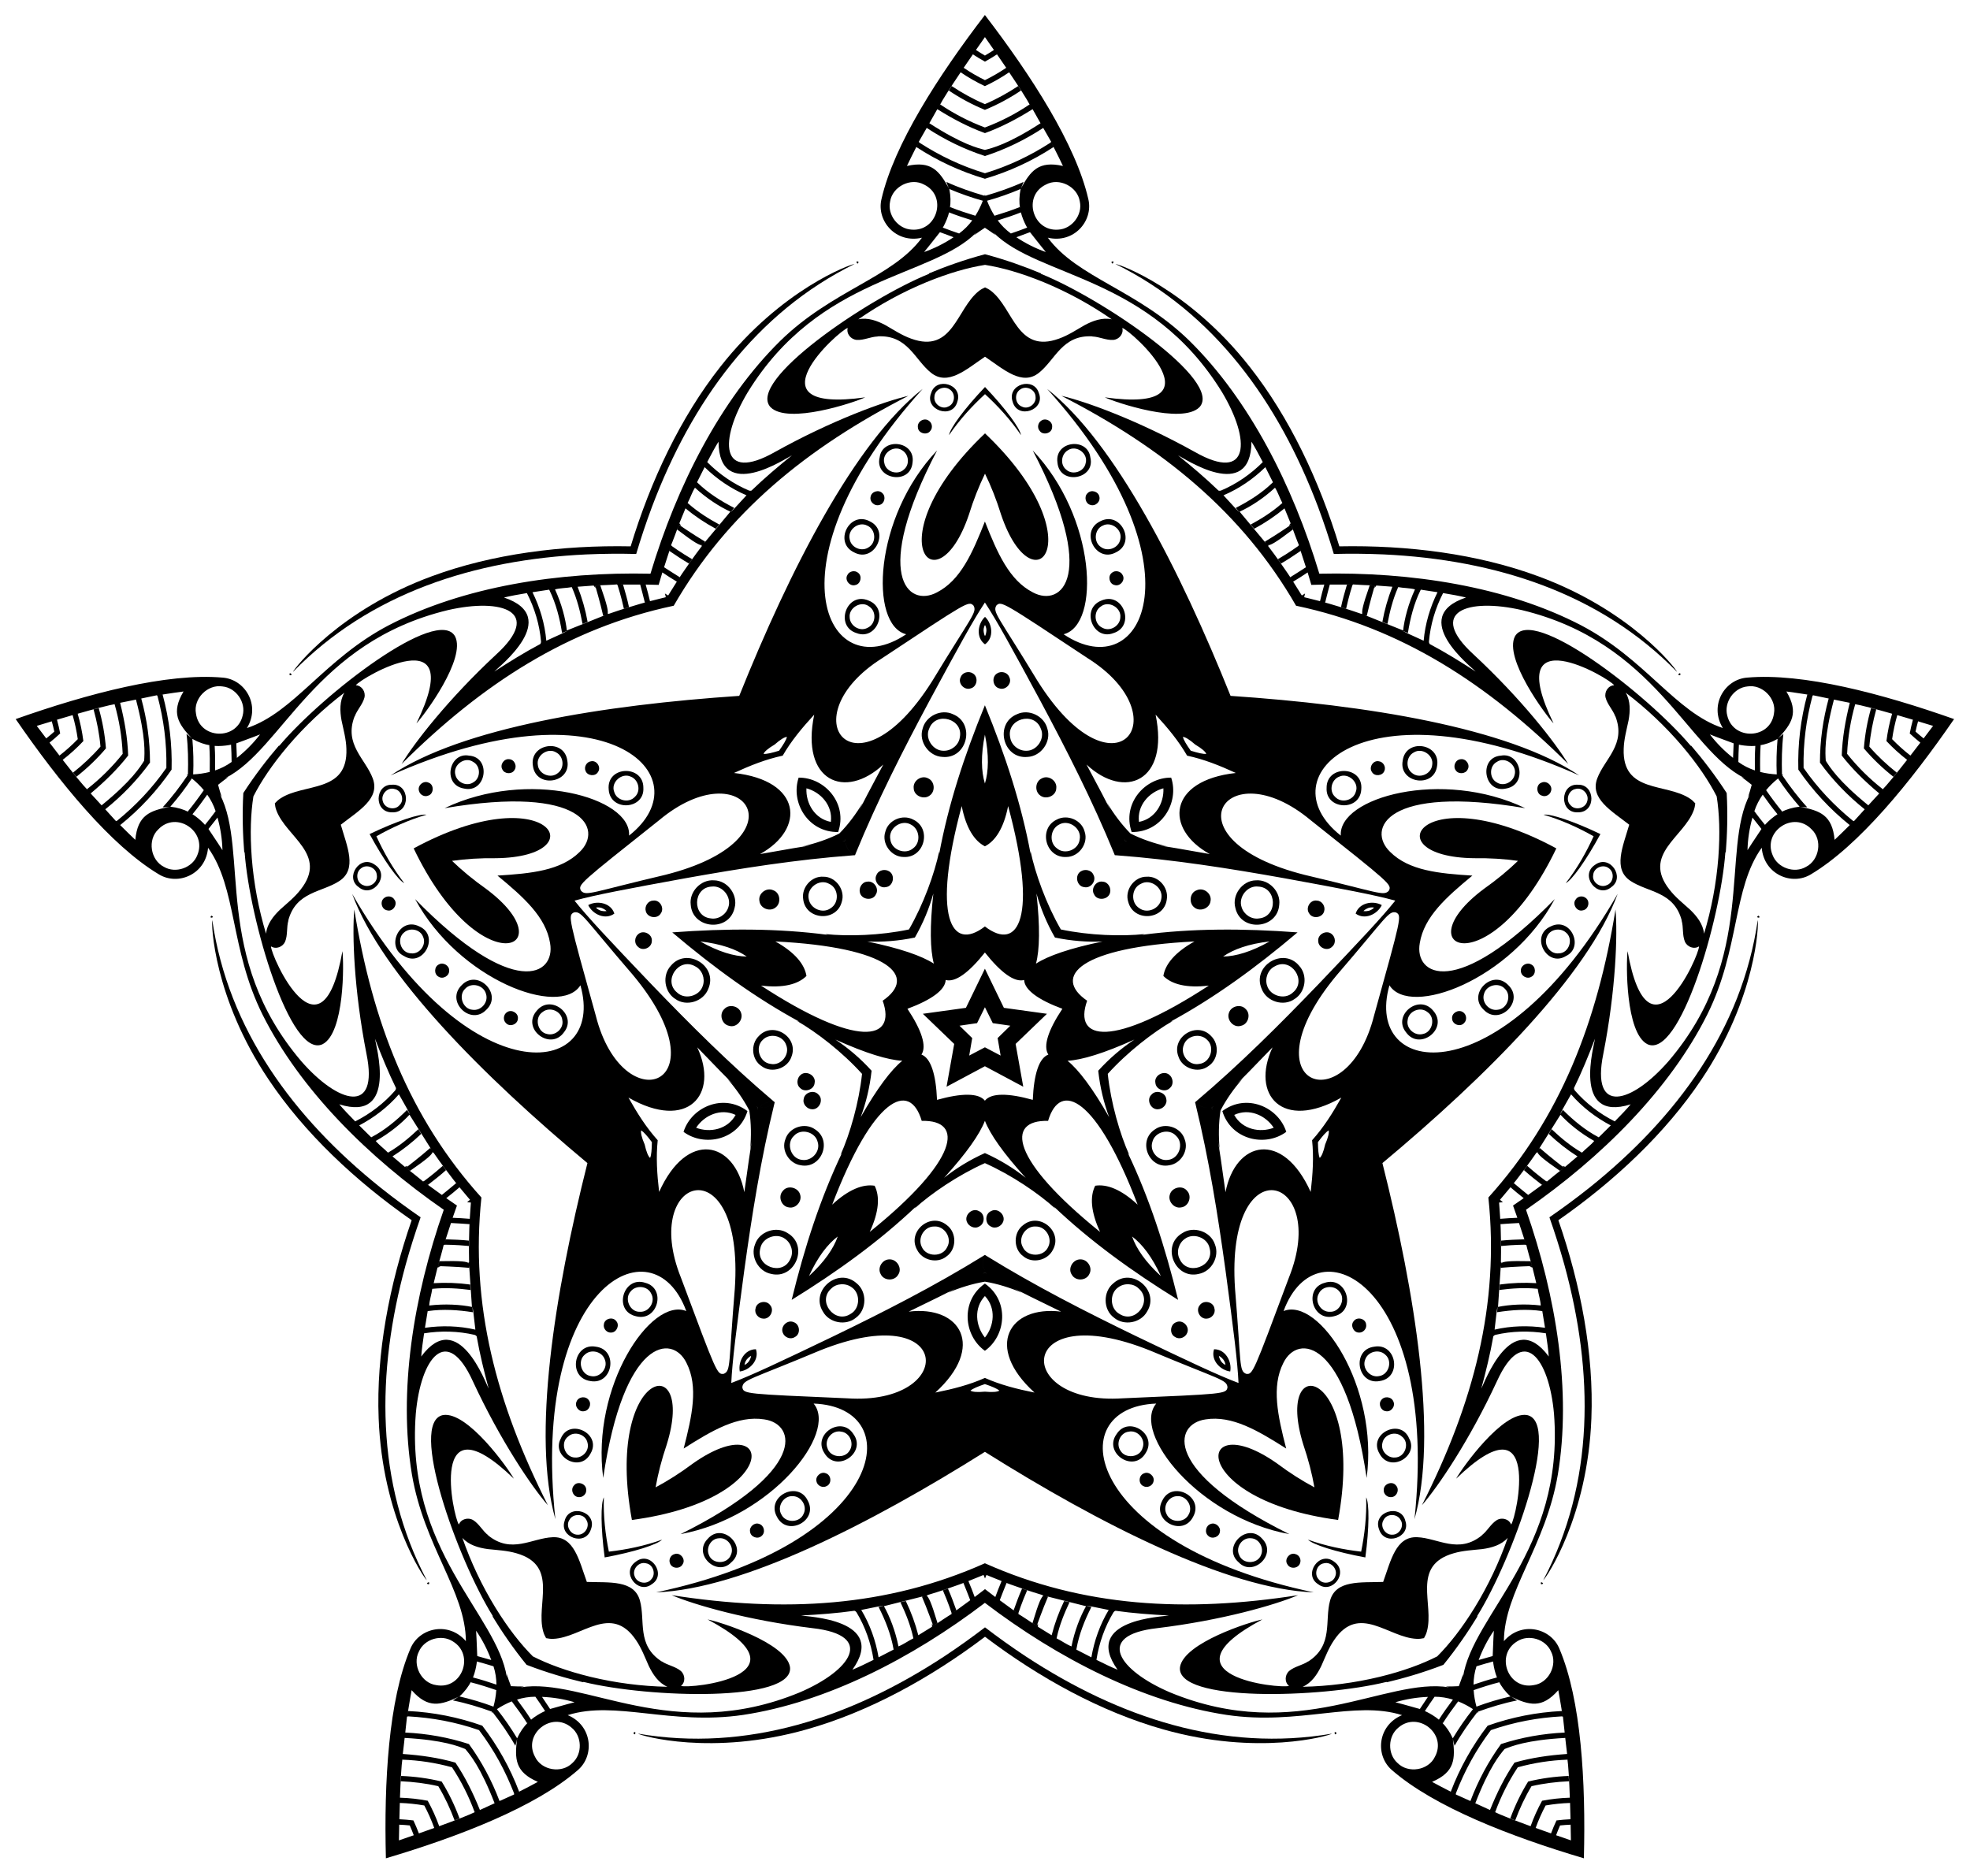 <?xml version="1.0" encoding="UTF-8"?>
<!DOCTYPE svg  PUBLIC '-//W3C//DTD SVG 1.1//EN'  'http://www.w3.org/Graphics/SVG/1.1/DTD/svg11.dtd'>
<svg enable-background="new 0 0 1707.096 1626.084" version="1.1" viewBox="0 0 1707.1 1626.1" xml:space="preserve" xmlns="http://www.w3.org/2000/svg">

	<path d="m1100.5 472.2c-0.243 0.149-0.626 0.383-0.984 0.6 0.311-0.043 0.6-0.268 0.984-0.6z"/>
	<path d="m526.69 530.25c0.067 0.278 0.171 0.714 0.267 1.121 0.055-0.308-0.07-0.654-0.267-1.121z"/>
	<path d="m404.58 1093.9c0.285 0.022 0.731 0.058 1.149 0.093-0.276-0.148-0.643-0.136-1.149-0.093z"/>
	<path d="m902.93 1384.2c0.109-0.264 0.281-0.678 0.443-1.064-0.226 0.217-0.328 0.57-0.443 1.064z"/>
	<path d="m1333 999.99c-0.217-0.185-0.558-0.477-0.875-0.75 0.137 0.282 0.441 0.488 0.875 0.75z"/>
	<path d="m1180.4 530.25c-0.067 0.278-0.171 0.714-0.267 1.121-0.055-0.308 0.07-0.654 0.267-1.121z"/>
	<path d="m606.59 472.2c0.243 0.149 0.626 0.383 0.984 0.6-0.311-0.043-0.601-0.268-0.984-0.6z"/>
	<path d="m374.06 999.99c0.217-0.185 0.558-0.477 0.875-0.75-0.136 0.282-0.44 0.488-0.875 0.75z"/>
	<path d="m804.17 1384.2c-0.109-0.264-0.281-0.678-0.443-1.064 0.226 0.217 0.328 0.57 0.443 1.064z"/>
	<path d="m1302.5 1093.9c-0.285 0.022-0.731 0.058-1.149 0.093 0.277-0.148 0.644-0.136 1.149-0.093z"/>
	<path d="m32.478 226.16c-0.203 0.398-0.425 0.786-0.658 1.167 0.234-0.383 0.456-0.771 0.658-1.167zm2.782-7.574c-0.307 0.953-0.606 1.916-0.916 2.872 0.347-1.086 0.64-2.065 0.916-2.872zm-1.117 3.479c-0.072 0.216-0.145 0.43-0.221 0.645 0.076-0.217 0.152-0.433 0.221-0.645zm-0.492 1.399c-0.098 0.264-0.202 0.527-0.308 0.788 0.107-0.262 0.21-0.526 0.308-0.788zm-0.53 1.325c-0.152 0.356-0.316 0.703-0.486 1.05 0.171-0.349 0.335-0.698 0.486-1.05z"/>
	<path d="m853.55 410.52c5.243 10.741 9.935 22.556 13.97 35.577 28.27 83.329 82.323 21.065-13.97-70.53-96.293 91.595-42.24 153.86-13.97 70.53 4.034-13.021 8.727-24.836 13.97-35.577z"/>
	<path d="m1315.4 746.06c-8.595 8.306-18.382 16.419-29.519 24.28-70.514 52.637 5.405 84.803 62.761-35.081-116.87-63.276-159.38 7.372-71.395 8.509 13.63-0.187 26.317 0.625 38.153 2.292z"/>
	<path d="m1139 1289c-10.555-5.608-21.296-12.408-32.214-20.571-71.85-50.797-78.982 31.346 52.758 48.848 24.064-130.7-56.263-149.3-30.154-65.271 4.389 12.906 7.538 25.222 9.61 36.994z"/>
	<path d="m568.12 1289c2.072-11.772 5.22-24.088 9.61-36.994 26.108-84.031-54.219-65.43-30.154 65.271 131.74-17.502 124.61-99.646 52.758-48.848-10.918 8.162-21.659 14.962-32.214 20.571z"/>
	<path d="m391.71 746.06c11.836-1.667 24.522-2.479 38.153-2.292 87.986-1.137 45.473-71.784-71.395-8.509 57.356 119.88 133.28 87.718 62.761 35.081-11.137-7.861-20.923-15.974-29.519-24.28z"/>
	<path d="m1411.8 714.73c-5.425 18.841-14.44 38.448 1.144 48.74 15.107 10.028 37.672 9.024 44.358 34.236-0.035 0.036-0.06 0.072-0.095 0.109 1.711 5.922 0.475 12.332 2.773 18.122 1.946 4.692 7.888 7.082 12.302 4.236 0.134 8.181-43.77 106.62-61.907 4.157-1.324 10.295-1.889 70.933 17.223 80.649 27.95 13.001 63.27-107.84 67.502-166.19 0.133-0.116 0.244-0.219 0.385-0.342 1.18-14.348 1.808-32.64 0.773-51.159-10.048-15.591-21.308-30.02-30.696-40.935-0.186-0.016-0.337-0.034-0.513-0.05-37.721-44.72-137.32-121.72-152.29-94.773-9.751 19.094 26.348 67.819 33.471 75.37-45.554-93.556 47.827-39.722 52.527-33.025-5.244 0.292-8.646 5.718-7.463 10.658 1.544 6.035 6.312 10.494 8.409 16.291 0.049 9e-3 0.091 0.023 0.141 0.032 9.41 24.327-9.436 36.778-15.763 53.771-6.559 17.485 12.259 28.049 27.723 40.102zm-213.23 656.26c-19.595 0.662-41.028-1.852-46.001 16.149-4.869 17.467 3.059 38.617-18.853 52.767-0.045-0.022-0.087-0.035-0.133-0.057-5.104 3.457-11.582 4.263-16.378 8.237-3.861 3.301-4.298 9.69-0.227 13.009-7.739 2.655-114.93-8.68-23.084-57.592-10.2 1.922-68.045 20.122-71.38 41.302-3.728 30.6 122.11 26.85 178.91 12.843 0.151 0.09 0.284 0.165 0.444 0.261 14.01-3.311 31.601-8.367 48.894-15.074 11.723-14.374 21.967-29.542 29.445-41.843-0.042-0.182-0.072-0.331-0.111-0.503 30.874-49.694 73.328-168.22 43.073-174.13-21.173-3.373-56.357 46.016-61.338 55.123 74.9-72.234 52.557 33.212 47.64 39.751-1.898-4.897-8.11-6.455-12.443-3.804-5.262 3.334-8.03 9.246-12.895 13.031 7e-3 0.05 6e-3 0.094 0.013 0.144-20.229 16.467-37.893 2.391-56.01 1.624-18.654-0.834-22.885 20.327-29.57 38.758zm-690.04 0c-6.685-18.431-10.917-39.592-29.574-38.759-18.116 0.767-35.781 14.843-56.01-1.624 7e-3 -0.05 6e-3 -0.094 0.013-0.144-4.865-3.786-7.633-9.698-12.895-13.031-4.332-2.652-10.544-1.093-12.442 3.804-4.917-6.54-27.259-111.99 47.64-39.751-4.98-9.107-40.165-58.496-61.338-55.123-30.254 5.91 12.199 124.43 43.073 174.13-0.039 0.172-0.069 0.321-0.111 0.503 7.479 12.301 17.722 27.469 29.445 41.843 17.293 6.708 34.884 11.763 48.894 15.074 0.16-0.096 0.293-0.171 0.445-0.261 56.802 14.007 182.64 17.757 178.91-12.843-3.335-21.179-61.179-39.379-71.38-41.302 91.844 48.912-15.345 60.248-23.084 57.592 4.071-3.319 3.633-9.708-0.227-13.009-4.796-3.974-11.275-4.78-16.378-8.237-0.045 0.022-0.087 0.035-0.133 0.057-21.912-14.15-13.984-35.3-18.853-52.767-4.971-18-26.404-15.485-45.999-16.148zm-213.23-656.26c15.464-12.054 34.281-22.617 27.723-40.104-6.328-16.993-25.173-29.443-15.763-53.771 0.049-9e-3 0.091-0.023 0.141-0.032 2.097-5.797 6.864-10.256 8.409-16.291 1.183-4.94-2.219-10.366-7.462-10.658 4.7-6.697 98.081-60.531 52.527 33.025 7.122-7.551 43.222-56.275 33.471-75.37-14.97-26.947-114.57 50.054-152.29 94.773-0.176 0.016-0.327 0.034-0.513 0.05-9.388 10.914-20.648 25.343-30.696 40.935-1.035 18.52-0.407 36.811 0.773 51.159 0.141 0.123 0.253 0.226 0.385 0.342 4.231 58.351 39.552 179.19 67.502 166.19 19.112-9.716 18.547-70.354 17.223-80.649-18.137 102.46-62.041 4.024-61.907-4.157 4.414 2.846 10.356 0.456 12.302-4.236 2.298-5.79 1.062-12.2 2.773-18.122-0.035-0.036-0.06-0.072-0.095-0.109 6.686-25.212 29.251-24.208 44.358-34.236 15.583-10.29 6.568-29.897 1.143-48.738zm558.25-405.59c16.242 10.982 32.104 25.614 46.708 13.973 14.206-11.269 20.223-33.04 46.268-31.608 0.024 0.044 0.05 0.08 0.074 0.124 6.161 0.203 11.876 3.359 18.092 2.963 5.064-0.401 9.173-5.313 7.83-10.391 7.822 2.401 87.877 74.576-15.177 60.162 9.382 4.441 66.877 23.716 82.024 8.542 21.002-22.564-83.009-93.498-137.2-115.55-0.07-0.162-0.133-0.3-0.206-0.472-13.281-5.556-30.483-11.806-48.417-16.544-17.933 4.738-35.136 10.988-48.417 16.544-0.073 0.172-0.137 0.31-0.206 0.472-54.187 22.056-158.2 92.989-137.2 115.55 15.147 15.174 72.642-4.102 82.024-8.542-103.05 14.414-22.998-57.761-15.177-60.162-1.343 5.077 2.767 9.989 7.83 10.391 6.216 0.396 11.931-2.76 18.092-2.963 0.024-0.044 0.05-0.08 0.074-0.124 26.044-1.432 32.062 20.339 46.268 31.608 14.604 11.641 30.466-2.991 46.708-13.973zm527.39 415.62c-6.327 13.853-14.095 27.645-24.133 40.638 5.295-2.624 17.571-19.516 30.023-42.552-23.615-11.317-43.475-17.767-49.301-16.778 15.759 4.611 30.15 11.203 43.411 18.692zm-201.44 619.98c-15.13-1.736-30.647-4.862-46.107-10.394 4.131 4.225 23.99 10.68 49.747 15.405 3.466-25.956 3.463-46.838 0.722-52.072 0.485 16.411-1.337 32.135-4.362 47.061zm-651.89 0c-3.024-14.926-4.847-30.65-4.362-47.062-2.741 5.235-2.744 26.116 0.722 52.072 25.757-4.725 45.616-11.18 49.747-15.405-15.459 5.533-30.977 8.659-46.107 10.395zm-201.44-619.98c13.261-7.489 27.652-14.081 43.411-18.692-5.826-0.99-25.686 5.461-49.301 16.778 12.453 23.036 24.729 39.928 30.023 42.552-10.039-12.993-17.807-26.785-24.133-40.638zm527.39-383.17c11.22 10.298 21.936 21.947 31.191 35.51-0.859-5.846-13.131-22.741-31.191-41.703-18.061 18.962-30.332 35.857-31.191 41.703 9.254-13.562 19.971-25.212 31.191-35.51zm50.82-98.889c-0.017-0.081-0.034-0.164-0.056-0.246 0.021 0.081 0.038 0.163 0.056 0.246zm-656.55 403.17c-0.082-9e-3 -0.166-0.018-0.251-0.023 0.083 4e-3 0.167 0.014 0.251 0.023zm180.55 749c-0.034 0.075-0.068 0.153-0.099 0.232 0.029-0.077 0.064-0.154 0.099-0.232zm768.14 59.743c0.061 0.055 0.124 0.112 0.19 0.166-0.064-0.052-0.127-0.109-0.19-0.166zm294.19-712.08c0.072-0.041 0.145-0.083 0.217-0.129-0.07 0.045-0.143 0.087-0.217 0.129zm-31.157-96.688c-0.085 5e-3 -0.169 0.014-0.251 0.023 0.084-9e-3 0.168-0.019 0.251-0.023zm-656.75-403.39c-0.021 0.082-0.039 0.165-0.056 0.246 0.018-0.083 0.035-0.165 0.056-0.246zm-586.59 499.95c0.072 0.046 0.145 0.088 0.217 0.129-0.074-0.042-0.147-0.084-0.217-0.129zm294.21 712.38c0.066-0.054 0.128-0.111 0.189-0.166-0.063 0.057-0.125 0.114-0.189 0.166zm768.43-59.677c-0.031-0.079-0.066-0.156-0.099-0.232 0.035 0.078 0.069 0.155 0.099 0.232zm-374.37-1151.7c2e-3 0.039 6e-3 0.078 8e-3 0.12 0-0.04-6e-3 -0.081-8e-3 -0.12zm-655.91 402.57c0.038 0.01 0.076 0.018 0.116 0.029-0.037-0.013-0.078-0.019-0.116-0.029zm180.18 748.21c0.021-0.033 0.041-0.067 0.063-0.102-0.023 0.032-0.041 0.069-0.063 0.102zm767.26 59.852c-0.025-0.031-0.051-0.06-0.077-0.092 0.023 0.032 0.053 0.061 0.077 0.092zm294.02-711.22c-0.037 0.014-0.073 0.03-0.111 0.045 0.038-0.012 0.075-0.031 0.111-0.045zm-31.582-96.814c0.04-0.01 0.078-0.019 0.116-0.029-0.038 0.011-0.078 0.017-0.116 0.029zm-655.8-402.47c2e-3 -0.041 7e-3 -0.08 9e-3 -0.12-2e-3 0.039-9e-3 0.08-9e-3 0.12zm-585.43 499.33c-0.039-0.015-0.074-0.031-0.111-0.045 0.037 0.014 0.074 0.033 0.111 0.045zm293.99 711.08c-0.026 0.032-0.052 0.061-0.077 0.092 0.025-0.031 0.054-0.06 0.077-0.092zm767.12-59.862c0.022 0.035 0.042 0.069 0.063 0.102-0.021-0.033-0.04-0.07-0.063-0.102zm-374.3-1152.6c0.063 0.161 0.116 0.326 0.17 0.491-0.055-0.161-0.105-0.32-0.17-0.491zm-657.46 404.36c0.173-0.01 0.346-0.01 0.519-0.01-0.17 3e-3 -0.336 1e-3 -0.519 0.01zm181.4 750.24c0.044-0.167 0.097-0.332 0.151-0.497-0.05 0.162-0.103 0.32-0.151 0.497zm769.58 59.314c-0.146-0.093-0.286-0.195-0.426-0.297 0.139 0.097 0.273 0.196 0.426 0.297zm294.22-713.58c-0.134 0.11-0.274 0.211-0.414 0.313 0.135-0.102 0.271-0.199 0.414-0.313zm-31.702-95.982c0.173 0 0.346-1e-3 0.519 0.01-0.183-9e-3 -0.35-7e-3 -0.519-0.01zm-657.11-403.86c0.053-0.165 0.106-0.33 0.17-0.491-0.065 0.172-0.116 0.331-0.17 0.491zm-587.15 500.15c-0.14-0.102-0.281-0.203-0.414-0.313 0.142 0.114 0.278 0.211 0.414 0.313zm294.23 712.97c-0.14 0.102-0.28 0.204-0.426 0.297 0.153-0.101 0.287-0.2 0.426-0.297zm769-59.514c0.054 0.165 0.108 0.329 0.151 0.497-0.049-0.177-0.101-0.335-0.151-0.497zm-375.14-1154.4c-0.051-0.123-0.104-0.249-0.16-0.379 0.057 0.124 0.106 0.252 0.16 0.379zm-657.68 404.71c-0.133 0.01-0.269 0.022-0.41 0.035 0.136-0.016 0.272-0.024 0.41-0.035zm181.67 750.56c-0.031 0.13-0.062 0.262-0.093 0.401 0.026-0.134 0.061-0.267 0.093-0.401zm769.96 59.155c0.114 0.07 0.23 0.14 0.353 0.213-0.12-0.067-0.235-0.142-0.353-0.213zm294.19-714c0.102-0.087 0.204-0.176 0.311-0.27-0.1 0.094-0.206 0.18-0.311 0.27zm-30.689-95.679c-0.142-0.013-0.277-0.025-0.41-0.035 0.137 0.011 0.274 0.019 0.41 0.035zm-657.93-405.13c-0.056 0.131-0.109 0.256-0.16 0.379 0.053-0.126 0.103-0.254 0.16-0.379zm-588.61 500.54c0.107 0.094 0.21 0.183 0.311 0.27-0.104-0.091-0.21-0.177-0.311-0.27zm294.15 714.48c0.122-0.073 0.239-0.143 0.353-0.213-0.118 0.071-0.234 0.146-0.353 0.213zm770.41-58.967c-0.031-0.139-0.062-0.271-0.093-0.401 0.031 0.134 0.066 0.267 0.093 0.401zm-425.78-1167.3c14.485 2.298 31.394 7.037 50.853 15.017v-2e-3c20.736 8.575 40.523 19.379 58.956 32.177-8.23-1.791-16.446 1.265-23.609 5.106 1.451 1.874 1.478 1.911 0 2e-3 -7.228 4.139-14.223 8.807-22.113 11.612-36.37 13.271-39.328-26.01-58.724-41.237-1.559-1.248-3.396-2.309-5.364-3.152-1.968 0.842-3.804 1.904-5.364 3.152-19.396 15.227-22.354 54.508-58.724 41.237-7.89-2.804-14.885-7.472-22.113-11.612-1.477 1.909-1.45 1.872 0-2e-3 -7.163-3.841-15.379-6.897-23.609-5.106 18.433-12.798 38.22-23.602 58.956-32.177v2e-3c19.461-7.981 36.37-12.72 50.855-15.017zm634.01 460.63c2.291 14.486 3.009 32.032 1.433 53.004l2e-3 -1e-3c-1.747 22.371-5.908 44.528-12.383 66.014-0.84-8.381-6.285-15.25-12.152-20.875-1.334 1.959-1.361 1.996-2e-3 1e-3 -6.17-5.595-12.771-10.805-17.877-17.443-23.86-30.489 12.584-45.44 21.072-68.592 0.705-1.869 1.147-3.943 1.34-6.075-1.409-1.611-2.986-3.03-4.655-4.127-20.475-13.741-58.747-4.416-57.365-43.107 0.229-8.371 2.507-16.465 4.21-24.619-2.272-0.815-2.228-0.801 2e-3 0 1.44-7.999 1.807-16.757-2.439-24.031 17.868 13.576 34.257 29.056 48.82 46.127h-2e-3c13.602 16.041 23.334 30.658 29.996 43.724zm-242.17 745.32c-13.069 6.655-29.534 12.76-49.968 17.742l1e-3 1e-3c-21.816 5.251-44.174 8.141-66.609 8.622 7.711-3.389 12.561-10.69 16.098-18.008-2.275-0.663-2.319-0.678-1e-3 -1e-3 3.415-7.597 6.329-15.485 11.065-22.392 21.624-32.114 47.105-2.074 71.747-1.156 1.995 0.093 4.105-0.128 6.192-0.603 1.097-1.838 1.959-3.776 2.487-5.702 6.741-23.719-13.954-57.237 23.27-67.878 8.032-2.369 16.434-2.704 24.715-3.604 0.073-2.413 0.073-2.367 1e-3 2e-3 8.053-1.103 16.496-3.459 22.101-9.746-7.39 21.189-17.048 41.559-28.783 60.685l-1e-3 -2e-3c-11.053 17.894-21.947 31.666-32.315 42.04zm-783.67 0c-10.368-10.373-21.262-24.146-32.314-42.039l-1e-3 2e-3c-11.736-19.126-21.393-39.496-28.784-60.685 5.606 6.286 14.049 8.643 22.101 9.746-0.072-2.369-0.072-2.415 1e-3 -2e-3 8.281 0.9 16.683 1.235 24.715 3.604 37.224 10.641 16.529 44.159 23.27 67.878 0.528 1.926 1.39 3.864 2.487 5.702 2.087 0.475 4.197 0.696 6.192 0.603 24.642-0.918 50.123-30.958 71.747 1.156 4.735 6.907 7.65 14.794 11.065 22.392 2.317-0.676 2.274-0.662-1e-3 1e-3 3.537 7.318 8.387 14.619 16.098 18.008-22.435-0.481-44.793-3.371-66.609-8.622l1e-3 -1e-3c-20.434-4.983-36.899-11.088-49.968-17.743zm-242.17-745.32c6.662-13.066 16.393-27.683 29.996-43.724h-2e-3c14.563-17.071 30.952-32.551 48.82-46.127-4.247 7.274-3.879 16.032-2.439 24.031 2.23-0.801 2.274-0.815 2e-3 0 1.703 8.154 3.981 16.248 4.21 24.619 1.382 38.691-36.89 29.365-57.365 43.107-1.669 1.097-3.246 2.516-4.655 4.127 0.193 2.132 0.635 4.206 1.34 6.075 8.488 23.152 44.932 38.103 21.072 68.592-5.105 6.638-11.706 11.847-17.877 17.443 1.359 1.995 1.332 1.958-2e-3 -1e-3 -5.867 5.625-11.312 12.495-12.152 20.875-6.475-21.486-10.636-43.643-12.383-66.014l2e-3 1e-3c-1.576-20.972-0.858-38.518 1.433-53.004zm725.8-400.59c-0.1-0.159-0.188-0.327-0.29-0.486 0.099 0.153 0.194 0.33 0.29 0.486zm-640.33 331.84c-0.183 0.046-0.369 0.077-0.552 0.125 0.177-0.047 0.374-0.082 0.552-0.125zm117.72 711.53c-0.012 0.188-0.041 0.375-0.051 0.564 9e-3 -0.183 0.036-0.382 0.051-0.564zm713.09 107.92c0.175 0.07 0.344 0.154 0.52 0.223-0.17-0.066-0.351-0.153-0.52-0.223zm322.99-644.84c0.12-0.145 0.253-0.279 0.373-0.426-0.115 0.142-0.254 0.287-0.373 0.426zm-56.183-174.49c-0.183-0.048-0.369-0.079-0.552-0.125 0.178 0.043 0.376 0.078 0.552 0.125zm-640.59-332.45c-0.102 0.159-0.19 0.327-0.29 0.486 0.095-0.156 0.19-0.333 0.29-0.486zm-514.13 506.51c0.12 0.147 0.252 0.281 0.373 0.426-0.119-0.139-0.258-0.284-0.373-0.426zm322.84 645.49c0.176-0.069 0.345-0.153 0.52-0.223-0.169 0.07-0.349 0.157-0.52 0.223zm713.66-107.58c-0.011-0.189-0.039-0.376-0.051-0.564 0.014 0.183 0.042 0.382 0.051 0.564zm-340.12-1045.6c-0.312-0.458-0.615-0.921-0.939-1.371 0.324 0.45 0.629 0.915 0.939 1.371zm-641.14 333.96c-0.532 0.156-1.066 0.301-1.594 0.47 0.528-0.169 1.065-0.316 1.594-0.47zm119.49 712.96c-0.016 0.554-0.043 1.107-0.046 1.661 2e-3 -0.554 0.029-1.11 0.046-1.661zm714.99 106.68c0.522 0.187 1.039 0.383 1.565 0.557-0.525-0.174-1.046-0.371-1.565-0.557zm322.4-647.03c0.339-0.439 0.686-0.87 1.013-1.317-0.327 0.447-0.675 0.881-1.013 1.317zm-54.489-172.14c-0.528-0.169-1.062-0.314-1.594-0.47 0.53 0.154 1.067 0.301 1.594 0.47zm-641.79-335.8c-0.324 0.45-0.627 0.913-0.939 1.371 0.31-0.457 0.616-0.922 0.939-1.371zm-517.69 506.62c0.328 0.447 0.675 0.878 1.013 1.317-0.337-0.436-0.685-0.87-1.013-1.317zm321.85 648.9c0.526-0.173 1.044-0.37 1.565-0.557-0.519 0.187-1.039 0.384-1.565 0.557zm716.6-105.57c-2e-3 -0.554-0.03-1.107-0.046-1.661 0.018 0.551 0.044 1.107 0.046 1.661zm-341.67-1050.7c-0.415-0.563-0.827-1.125-1.251-1.68 0.44 0.573 0.847 1.128 1.251 1.68zm-642.1 336.78c-0.663 0.221-1.326 0.439-1.984 0.671 0.681-0.241 1.335-0.457 1.984-0.671zm121.88 714.75c5e-3 0.699 8e-3 1.396 0.025 2.094-0.019-0.721-0.022-1.41-0.025-2.094zm717.43 104.96c0.666 0.211 1.331 0.424 2 0.624-0.693-0.206-1.349-0.415-2-0.624zm321.52-649.88c0.407-0.568 0.814-1.134 1.211-1.709-0.409 0.595-0.811 1.154-1.211 1.709zm-53.195-169.15c-0.659-0.232-1.321-0.45-1.984-0.671 0.65 0.215 1.304 0.431 1.984 0.671zm-642.84-339.13c-0.424 0.555-0.836 1.118-1.251 1.68 0.405-0.552 0.812-1.107 1.251-1.68zm-521.18 506.58c0.397 0.575 0.804 1.141 1.211 1.709-0.399-0.556-0.801-1.115-1.211-1.709zm320.73 652.21c0.669-0.2 1.333-0.412 2-0.624-0.652 0.209-1.307 0.418-2 0.624zm719.4-103.49c0.017-0.698 0.02-1.396 0.025-2.094-4e-3 0.683-7e-3 1.372-0.025 2.094z"/>
	<path d="m1130.9 514.37c-0.791 0.484-1.711 1.046-2.786 1.703 0.514 1.006-4.017-6.521-7.525-11.974 4.232-2.584 8.433-5.2 12.532-7.989 1.01 3.262 2.083 6.835 3.212 10.779 4.1-0.144 7.831-0.229 11.245-0.276-1.385 4.76-2.575 9.565-3.725 14.388-6.269-1.651-14.828-3.634-13.713-3.456 0.293-1.225 0.544-2.274 0.76-3.175zm171.42 527.56c-0.704-0.602-1.524-1.304-2.48-2.123-0.798 0.8 4.961-5.836 9.063-10.856 3.765 3.226 7.552 6.413 11.47 9.451-2.79 1.969-5.857 4.093-9.259 6.386 1.404 3.855 2.637 7.377 3.737 10.609-4.955 0.154-9.892 0.506-14.835 0.903-0.367-6.473-1.126-15.226-0.95-14.11 1.255-0.1 2.33-0.186 3.254-0.26zm-448.77 326.05c0.355-0.856 0.769-1.852 1.253-3.015-1.007-0.511 7.083 2.915 13.125 5.264-1.905 4.578-3.766 9.164-5.443 13.829-2.734-2.045-5.703-4.306-8.935-6.833-3.232 2.527-6.201 4.788-8.935 6.833-1.677-4.665-3.539-9.252-5.443-13.829 6.042-2.349 14.133-5.776 13.125-5.264 0.484 1.163 0.898 2.159 1.253 3.015zm-448.78-326.05c0.924 0.073 1.999 0.159 3.254 0.26 0.175-1.116-0.583 7.637-0.951 14.11-4.942-0.397-9.879-0.75-14.835-0.903 1.1-3.232 2.333-6.754 3.737-10.609-3.402-2.293-6.47-4.417-9.259-6.386 3.919-3.037 7.705-6.224 11.47-9.451 4.102 5.021 9.86 11.656 9.063 10.856-0.955 0.82-1.774 1.521-2.479 2.123zm171.42-527.56c0.216 0.901 0.467 1.95 0.759 3.175 1.115-0.178-7.444 1.805-13.713 3.456-1.15-4.823-2.34-9.628-3.725-14.388 3.414 0.047 7.144 0.132 11.245 0.276 1.13-3.944 2.202-7.518 3.212-10.779 4.099 2.788 8.301 5.405 12.533 7.989-3.508 5.452-8.039 12.98-7.525 11.974-1.075-0.657-1.995-1.22-2.786-1.703zm549.39-41.903-0.745 0.832 0.691-0.47c-1.964 1.34-7.84 5.707-18.119 11.768 0.873 1.241 1.786 2.499 2.725 3.765 5.803-3.338 11.347-7.11 16.892-10.872-4.669-14.763 9.772 30.171 4.641 14.096-4.502 2.919-8.992 5.823-13.562 8.627 4.87 7.745-4.091-7.096-19.23-27.012 0.167-0.104 0.403-0.248 0.651-0.397-0.28 0.04-0.581-0.069-0.984-0.403 1.948 0.549 6.549-1.868 21.774-13.476-0.366-1.044-1.097-3.134-1.463-4.18h2e-3c1.165 3.332 5.642 15.329 6.727 17.722zm-590.88 34.022 0.561 0.965-0.234-0.803c0.667 2.282 3.005 9.22 5.593 20.869 1.45-0.446 2.928-0.926 4.423-1.428-1.381-6.55-3.256-12.988-5.12-19.425-15.483-0.121 31.714 0.029 14.84-0.058 1.385 5.184 2.759 10.351 4.014 15.565 8.871-2.238-8.013 1.698-31.633 9.942-0.047-0.191-0.111-0.46-0.177-0.742-0.048 0.278-0.245 0.531-0.688 0.811 1.124-1.683 0.247-6.806-6.088-24.872-1.106 0.025-3.32 0.075-4.427 0.1v-2e-3c3.531-0.079 16.325-0.63 18.936-0.922zm-150.24 572.48 1.091-0.235-0.836-0.026c2.377 0.071 9.697-9e-3 21.576 1.13 0.024-1.517 0.024-3.071 9e-3 -4.647-6.656-0.711-13.359-0.917-20.057-1.133-4.9 14.688 9.828-30.153 4.531-14.131 5.358 0.285 10.697 0.574 16.043 0.992 0.612-9.128-0.861 8.146-0.32 33.156-0.196-0.014-0.472-0.037-0.76-0.061 0.25 0.132 0.429 0.397 0.559 0.905-1.254-1.589-6.396-2.338-25.536-1.896-0.318 1.06-0.954 3.18-1.273 4.242l-2e-3 -1e-3c1.016-3.385 4.446-15.722 4.975-18.295zm498.03 319.79 0.114-1.11-0.283 0.787c0.802-2.239 2.988-9.225 7.742-20.171-1.435-0.491-2.913-0.972-4.417-1.444-2.733 6.111-5 12.422-7.275 18.725 12.455 9.199-25.64-18.665-12.04-8.676 1.927-5.008 3.852-9.996 5.901-14.952-8.492-3.403 7.481 3.336 31.435 10.55-0.074 0.182-0.181 0.437-0.293 0.704 0.203-0.197 0.51-0.286 1.033-0.252-1.899 0.701-4.2 5.36-9.695 23.7 0.909 0.63 2.73 1.89 3.641 2.521l-1e-3 1e-3c-2.905-2.01-13.579-9.085-15.862-10.383zm458.04-374.84-1.021-0.451 0.661 0.512c-1.881-1.454-7.851-5.692-16.791-13.596-0.911 1.214-1.825 2.47-2.739 3.755 4.967 4.487 10.268 8.594 15.56 12.706 12.598-9.003-25.675 18.618-11.972 8.769-4.167-3.38-8.317-6.752-12.396-10.233-5.861 7.025 5.484-6.084 19.748-26.636 0.15 0.127 0.36 0.307 0.579 0.496-0.125-0.254-0.114-0.573 0.079-1.061 0.08 2.023 3.8 5.651 19.545 16.544 0.88-0.67 2.641-2.012 3.523-2.683l1e-3 2e-3c-2.81 2.14-12.836 10.105-14.777 11.876zm-149.19-516.51v2e-3c-1.108-0.025-3.321-0.075-4.427-0.1-6.335 18.067-7.212 23.189-6.088 24.872-0.443-0.28-0.639-0.533-0.688-0.811-0.066 0.282-0.13 0.551-0.177 0.742-23.62-8.243-40.503-12.18-31.633-9.942 1.255-5.213 2.63-10.381 4.014-15.565-16.875 0.087 30.323-0.064 14.84 0.058-1.864 6.437-3.739 12.875-5.12 19.425 1.494 0.502 2.973 0.982 4.423 1.428 2.587-11.649 4.925-18.587 5.593-20.869l-0.234 0.803 0.561-0.965c2.612 0.292 15.405 0.843 18.936 0.922zm-603.09-52.668h2e-3c-0.366 1.046-1.098 3.136-1.463 4.18 15.225 11.608 19.825 14.025 21.774 13.476-0.404 0.335-0.705 0.443-0.984 0.403 0.248 0.15 0.484 0.294 0.651 0.397-15.139 19.916-24.1 34.757-19.23 27.012-4.57-2.804-9.06-5.709-13.562-8.627-5.132 16.076 9.31-28.859 4.641-14.096 5.546 3.762 11.089 7.535 16.892 10.872 0.939-1.266 1.852-2.524 2.725-3.765-10.279-6.06-16.155-10.428-18.119-11.768l0.691 0.47-0.745-0.832c1.083-2.391 5.56-14.388 6.727-17.722zm-236.46 557.3 1e-3 -2e-3c0.882 0.671 2.643 2.013 3.523 2.683 15.744-10.893 19.465-14.521 19.545-16.544 0.194 0.487 0.204 0.807 0.08 1.061 0.219-0.189 0.429-0.369 0.579-0.496 14.263 20.552 25.608 33.661 19.748 26.636-4.079 3.48-8.229 6.853-12.396 10.233 13.703 9.848-24.57-17.772-11.972-8.769 5.292-4.111 10.593-8.218 15.56-12.706-0.914-1.285-1.828-2.541-2.739-3.755-8.94 7.904-14.91 12.142-16.791 13.596l0.661-0.512-1.021 0.451c-1.941-1.771-11.968-9.736-14.778-11.876zm456.96 397.1-1e-3 -1e-3c0.911-0.631 2.731-1.892 3.641-2.521-5.494-18.34-7.796-22.999-9.695-23.7 0.523-0.034 0.831 0.055 1.033 0.252-0.112-0.267-0.219-0.522-0.293-0.704 23.954-7.214 39.927-13.953 31.435-10.55 2.049 4.955 3.974 9.944 5.901 14.952 13.601-9.989-24.495 17.875-12.04 8.676-2.275-6.303-4.543-12.614-7.275-18.725-1.504 0.472-2.982 0.953-4.417 1.444 4.754 10.945 6.94 17.932 7.742 20.171l-0.283-0.787 0.114 1.11c-2.285 1.297-12.959 8.372-15.862 10.383zm518.87-311.88-2e-3 1e-3c-0.319-1.061-0.955-3.182-1.273-4.242-19.14-0.442-24.283 0.307-25.536 1.896 0.13-0.508 0.309-0.773 0.559-0.905-0.288 0.024-0.564 0.047-0.76 0.061 0.541-25.011-0.932-42.285-0.32-33.156 5.346-0.417 10.685-0.707 16.043-0.992-5.297-16.022 9.431 28.82 4.531 14.131-6.698 0.216-13.4 0.422-20.057 1.133-0.016 1.576-0.015 3.13 9e-3 4.647 11.878-1.139 19.199-1.059 21.576-1.13l-0.836 0.026 1.091 0.235c0.53 2.575 3.96 14.912 4.975 18.295zm-202.04-624.47c0.218 0.727 0.195 0.66 0 0zm-590.58 33.797c0.759 0.018 0.688 0.019 0 0zm-150.35 572.11c0.251-0.716 0.23-0.648 0 0zm497.65 319.79c-0.604-0.46-0.545-0.42 0 0zm457.92-374.47c-0.624 0.432-0.567 0.389 0 0zm-168.12-517.43c-0.687 0.019-0.758 0.018 0 0zm-590.58-33.797c-0.194 0.66-0.217 0.727 0 0zm-214.64 551.23c0.568 0.389 0.625 0.432 0 0zm457.92 374.47c0.545-0.42 0.603-0.46 0 0zm497.65-319.79c-0.231-0.648-0.252-0.716 0 0zm-217.58-656.03c2.637 4.144 4.031 8.913 6.357 13.231l-0.483 0.427c-8.153 7.245-17.432 13.088-26.984 18.299 1.013 1.181 2.057 2.383 3.115 3.593 9.298-4.995 18.09-10.899 26.225-17.628 0.981 2.374 2.47 6.201 5.292 12.912-0.415 0.542-1.222 1.623-1.623 2.175 0.522-0.246 1.561-0.708 2.078-0.941-0.025 0.016-13.2 9.046-22.778 14.686 0.384 0.411 0.652 0.865 0.898 1.296-2e-3 -2e-3 -22.771-27.274-22.771-27.274l-0.433 0.194-2e-3 -2e-3c9.597-4.297 21.164-11.778 31.109-20.968-0.172-1.703-1.208-3.093-2.137-4.375-9.312 9.021-20.379 16.001-31.882 21.871 9.666 11.372-9.014-9.073-10.634-10.905 13.5-5.727 25.782-14.165 36.28-24.394 3.146 6.186 5.719 11.431 6.584 13.087l-0.346 0.343c0.931 1.279 1.965 2.67 2.135 4.373zm-623.93 88.121c4.756-1.227 9.722-1.079 14.548-1.957l0.257 0.592c4.371 9.993 7.061 20.623 9.065 31.318 1.437-0.599 2.902-1.22 4.379-1.852-1.877-10.387-4.776-20.572-8.661-30.389 2.561-0.2 6.661-0.433 13.915-1.043 0.387 0.562 1.166 1.664 1.567 2.216-0.072-0.573-0.191-1.704-0.253-2.267 8e-3 0.028 4.524 15.349 6.929 26.201 0.509-0.239 1.024-0.353 1.51-0.454-2e-3 2e-3 -32.975 13.229-32.975 13.229l0.051 0.471-2e-3 2e-3c-1.123-10.456-4.663-23.77-10.33-36.067-1.672-0.363-3.315 0.193-4.822 0.68 5.702 11.644 8.92 24.326 10.949 37.08 13.802-5.679-11.414 5.769-13.658 6.743-1.275-14.609-5.504-28.897-11.989-42.042 6.855-1.08 12.639-1.907 14.481-2.218l0.219 0.435c1.506-0.489 3.148-1.043 4.82-0.678zm-109 620.62c0.303-4.902 1.978-9.58 2.634-14.441l0.642-0.062c10.855-1.069 21.796-0.342 32.587 1.057-0.126-1.551-0.264-3.137-0.408-4.737-10.459-1.424-21.041-1.815-31.578-1.153 0.602-2.497 1.647-6.469 3.308-13.556 0.654-0.194 1.943-0.594 2.592-0.805-0.567-0.108-1.68-0.345-2.234-0.46 0.029 1e-3 15.996 0.44 27.06 1.507-0.07-0.558-0.019-1.083 0.035-1.576 1e-3 3e-3 2.391 35.449 2.391 35.449l0.464 0.098 1e-3 3e-3c-10.291-2.166-24.047-2.913-37.494-1.324-0.862 1.478-0.841 3.212-0.843 4.796 12.836-1.825 25.892-0.967 38.648 1.046-1.136-14.881 1.96 12.638 2.193 15.073-14.288-3.302-29.184-3.695-43.689-1.59 1.091-6.853 2.092-12.61 2.365-14.458l0.482-0.074c0-1.582-0.019-3.315 0.844-4.793zm556.56 295.44c-4.569-1.803-8.5-4.842-12.92-6.968l0.14-0.63c2.338-10.654 6.41-20.835 11.075-30.665-1.514-0.36-3.065-0.719-4.632-1.076-4.586 9.507-8.229 19.451-10.855 29.676-2.189-1.344-5.643-3.565-11.871-7.335 0.017-0.682 0.035-2.032 0.035-2.714-0.278 0.506-0.847 1.491-1.128 1.982 0.01-0.028 5.362-15.077 9.795-25.27-0.552-0.106-1.036-0.316-1.488-0.52 3e-3 0 34.453 8.68 34.453 8.68l0.236-0.411h3e-3c-5.239 9.119-10.2 21.97-12.843 35.251 1.14 1.277 2.795 1.793 4.301 2.284 2.231-12.771 7.082-24.923 12.938-36.434-14.504-3.518 12.625 2.042 15.013 2.572-7.555 12.569-12.532 26.614-15.013 41.06-6.181-3.155-11.346-5.886-13.019-6.717l0.079-0.481c-1.507-0.489-3.161-1.006-4.299-2.284zm452.97-438.03c-3.126 3.788-7.231 6.588-10.619 10.134l-0.556-0.328c-9.41-5.515-17.835-12.534-25.742-20.009-0.81 1.329-1.63 2.693-2.454 4.073 7.624 7.3 15.956 13.836 24.869 19.494-1.954 1.667-5.134 4.265-10.644 9.023-0.643-0.227-1.921-0.661-2.57-0.872 0.395 0.421 1.156 1.266 1.537 1.685-0.023-0.018-12.682-9.758-21.006-17.125-0.272 0.492-0.621 0.888-0.955 1.254 1e-3 -3e-3 18.902-30.084 18.902-30.084l-0.318-0.352 1e-3 -3e-3c7.052 7.802 17.742 16.492 29.555 23.11 1.566-0.689 2.569-2.104 3.501-3.385-11.457-6.069-21.515-14.437-30.653-23.563-7.828 12.707 5.843-11.377 7.086-13.483 9.619 11.069 21.438 20.143 34.411 26.966-4.911 4.903-9.104 8.972-10.411 10.306l-0.433-0.224c-0.931 1.282-1.934 2.695-3.501 3.383zm-150.5-477.36 0.219-0.435c1.842 0.311 7.626 1.138 14.481 2.218-6.484 13.145-10.713 27.433-11.989 42.042-2.243-0.974-27.46-12.422-13.658-6.743 2.028-12.754 5.247-25.436 10.949-37.08-1.507-0.488-3.149-1.043-4.822-0.68-5.667 12.298-9.207 25.611-10.329 36.068l-2e-3 -2e-3 0.051-0.471s-32.973-13.227-32.975-13.229c0.485 0.1 1 0.215 1.51 0.454 2.405-10.852 6.921-26.173 6.929-26.201-0.061 0.563-0.18 1.694-0.252 2.267 0.401-0.552 1.18-1.654 1.567-2.216 7.254 0.61 11.354 0.844 13.915 1.043-3.885 9.816-6.784 20.002-8.661 30.389 1.477 0.632 2.943 1.253 4.379 1.852 2.004-10.695 4.694-21.325 9.065-31.318l0.257-0.592c4.826 0.878 9.792 0.73 14.548 1.957 1.671-0.366 3.313 0.188 4.818 0.677zm-626.61-93.173-0.346-0.343c0.865-1.656 3.438-6.901 6.584-13.087 10.498 10.229 22.78 18.666 36.28 24.394-1.62 1.832-20.3 22.277-10.634 10.905-11.503-5.87-22.57-12.85-31.882-21.871-0.929 1.282-1.966 2.673-2.137 4.375 9.945 9.19 21.512 16.671 31.111 20.969l-2e-3 2e-3 -0.433-0.194s-22.769 27.272-22.771 27.274c0.245-0.431 0.514-0.885 0.898-1.296-9.578-5.641-22.753-14.67-22.778-14.686 0.516 0.232 1.555 0.695 2.078 0.941-0.401-0.552-1.208-1.633-1.623-2.175 2.822-6.711 4.311-10.538 5.292-12.912 8.135 6.729 16.926 12.633 26.225 17.628 1.058-1.21 2.101-2.411 3.115-3.593-9.552-5.211-18.831-11.054-26.984-18.299l-0.483-0.427c2.326-4.318 3.72-9.087 6.357-13.231 0.168-1.703 1.203-3.094 2.133-4.374zm-282.25 567.15-0.433 0.224c-1.307-1.335-5.501-5.403-10.412-10.306 12.972-6.823 24.792-15.897 34.411-26.966 1.242 2.107 14.914 26.19 7.086 13.483-9.138 9.126-19.196 17.494-30.653 23.563 0.932 1.28 1.935 2.695 3.501 3.385 11.813-6.618 22.502-15.308 29.556-23.108l1e-3 3e-3 -0.318 0.352s18.901 30.082 18.902 30.084c-0.334-0.367-0.683-0.762-0.955-1.254-8.324 7.366-20.983 17.106-21.006 17.125 0.38-0.419 1.142-1.264 1.537-1.685-0.649 0.211-1.927 0.644-2.57 0.872-5.51-4.758-8.69-7.356-10.644-9.023 8.913-5.658 17.245-12.194 24.869-19.494-0.824-1.38-1.644-2.744-2.454-4.073-7.908 7.475-16.332 14.494-25.742 20.009l-0.556 0.328c-3.388-3.547-7.493-6.346-10.619-10.134-1.569-0.691-2.572-2.104-3.501-3.385zm452.17 443.69 0.079 0.481c-1.673 0.831-6.838 3.562-13.019 6.717-2.481-14.446-7.458-28.491-15.013-41.06 2.387-0.531 29.517-6.091 15.013-2.572 5.856 11.511 10.706 23.662 12.937 36.434 1.506-0.491 3.161-1.007 4.301-2.284-2.644-13.28-7.605-26.131-12.844-35.25h3e-3l0.236 0.411s34.45-8.68 34.453-8.68c-0.452 0.204-0.936 0.414-1.488 0.52 4.433 10.193 9.785 25.242 9.795 25.27-0.281-0.491-0.85-1.476-1.128-1.982 0 0.682 0.018 2.031 0.035 2.714-6.228 3.77-9.682 5.991-11.871 7.335-2.626-10.225-6.268-20.169-10.855-29.676-1.567 0.357-3.117 0.716-4.632 1.076 4.665 9.83 8.737 20.012 11.075 30.665l0.14 0.63c-4.42 2.126-8.351 5.165-12.92 6.968-1.137 1.278-2.792 1.795-4.297 2.283zm561.71-292.94 0.482 0.074c0.273 1.848 1.275 7.604 2.365 14.458-14.505-2.105-29.401-1.712-43.689 1.59 0.233-2.434 3.329-29.954 2.193-15.073 12.757-2.012 25.813-2.87 38.648-1.046-2e-3 -1.584 0.019-3.318-0.843-4.796-13.447-1.589-27.203-0.842-37.494 1.322l1e-3 -3e-3 0.464-0.098s2.39-35.447 2.391-35.449c0.055 0.493 0.105 1.018 0.035 1.576 11.064-1.067 27.031-1.506 27.06-1.507-0.554 0.116-1.667 0.352-2.234 0.46 0.649 0.211 1.938 0.611 2.592 0.805 1.661 7.088 2.706 11.059 3.308 13.556-10.536-0.662-21.119-0.271-31.578 1.153-0.145 1.6-0.283 3.186-0.408 4.737 10.791-1.399 21.732-2.126 32.587-1.057l0.642 0.062c0.656 4.861 2.332 9.538 2.634 14.441 0.864 1.48 0.845 3.213 0.844 4.795zm-224.05-698.17c-0.138-0.254-0.274-0.507-0.433-0.745 0.143 0.219 0.286 0.466 0.433 0.745zm-614.2 70.772c-0.284 0.053-0.567 0.104-0.843 0.182 0.253-0.069 0.532-0.129 0.843-0.182zm-122.49 606.01c-0.037 0.286-0.076 0.572-0.088 0.858 0.013-0.262 0.042-0.545 0.088-0.858zm538.5 303.76c0.261 0.124 0.52 0.249 0.789 0.348-0.245-0.093-0.506-0.208-0.789-0.348zm455.3-418.28c0.198-0.21 0.398-0.418 0.575-0.642-0.164 0.204-0.355 0.416-0.575 0.642zm-158.86-491.32c-0.275-0.077-0.559-0.129-0.843-0.182 0.311 0.054 0.59 0.114 0.843 0.182zm-614.61-71.698c-0.159 0.238-0.295 0.492-0.433 0.745 0.146-0.279 0.29-0.526 0.433-0.745zm-258.12 562.38c0.177 0.224 0.376 0.432 0.575 0.642-0.221-0.226-0.411-0.438-0.575-0.642zm455.09 419.27c0.268-0.099 0.528-0.224 0.788-0.348-0.282 0.139-0.543 0.254-0.788 0.348zm539.38-303.26c-0.011-0.286-0.05-0.571-0.088-0.858 0.046 0.313 0.075 0.596 0.088 0.858zm-220.44-678.41c-0.223-0.33-0.469-0.643-0.749-0.935 0.28 0.291 0.518 0.585 0.749 0.935zm-614.62 71.733c-0.383 0.11-0.757 0.247-1.121 0.423 0.364-0.176 0.718-0.312 1.121-0.423zm-121.71 606.71c-0.013 0.398 1e-3 0.797 0.056 1.197-0.055-0.4-0.075-0.778-0.056-1.197zm539.4 303.23c0.375 0.135 0.758 0.245 1.156 0.316-0.399-0.071-0.764-0.168-1.156-0.316zm455.08-419.3c0.245-0.314 0.467-0.645 0.658-1.001-0.191 0.356-0.397 0.673-0.658 1.001zm-158.3-490.22c-0.364-0.176-0.738-0.313-1.121-0.423 0.404 0.111 0.757 0.247 1.121 0.423zm-614.99-73.092c-0.28 0.292-0.526 0.605-0.749 0.935 0.23-0.349 0.469-0.643 0.749-0.935zm-259.56 562.31c0.191 0.356 0.413 0.687 0.658 1.001-0.261-0.327-0.467-0.644-0.658-1.001zm454.58 420.62c0.398-0.071 0.781-0.181 1.156-0.316-0.392 0.148-0.758 0.245-1.156 0.316zm540.5-302.35c0.055-0.401 0.07-0.799 0.056-1.197 0.02 0.419 0 0.797-0.056 1.197zm-237.61-716.4c-10.358 10.415-22.65 18.917-36.179 24.645l-1.118 0.215-1.08-0.167c-11.146-10.782-23.01-20.798-35.059-30.546 4.451 1.951 63.139 41.975 63.642-11.835 2.855 4.538 6.481 11.28 9.794 17.688zm-637.68 113.52c6.705 13.069 10.992 27.387 12.259 42.024l-0.141 1.13-0.493 0.976c-13.699 7.269-26.891 15.457-39.885 23.904 3.232-3.63 59.432-47.078 8.411-64.184 5.198-1.315 12.731-2.68 19.849-3.85zm-89.087 641.54c14.502-2.338 29.444-1.991 43.756 1.328l1.031 0.484 0.776 0.77c2.68 15.275 6.391 30.351 10.408 45.32-2.454-4.195-26.409-71.071-58.444-27.833 0.357-5.353 1.386-12.938 2.473-20.069zm582.62 282.98c2.258-14.514 7.205-28.618 14.784-41.204l0.778-0.831 0.972-0.5c15.355 2.172 30.84 3.301 46.318 4.106-4.748 1.038-75.753 3.154-44.531 46.982-4.978-1.993-11.875-5.316-18.321-8.553zm449.16-466.66c-13.106-6.632-24.99-15.696-34.619-26.793l-0.55-0.997-0.175-1.079c6.81-13.933 12.67-28.311 18.218-42.782-0.48 4.836-20.41 73.02 30.922 56.87-3.434 4.118-8.726 9.65-13.796 14.781zm-128.92-454.02c-51.021 17.106 5.179 60.554 8.411 64.184-12.995-8.447-26.186-16.635-39.885-23.904l-0.493-0.976-0.141-1.13c1.267-14.637 5.554-28.955 12.259-42.024 7.117 1.172 14.649 2.537 19.849 3.85zm-647.73-135.06c0.503 53.81 59.191 13.786 63.642 11.835-12.049 9.748-23.912 19.764-35.059 30.546l-1.08 0.167-1.118-0.215c-13.529-5.728-25.822-14.229-36.18-24.645 3.313-6.407 6.94-13.149 9.795-17.688zm-328.61 574.29c51.332 16.15 31.403-52.034 30.922-56.87 5.548 14.472 11.407 28.85 18.218 42.782l-0.175 1.079-0.55 0.997c-9.628 11.097-21.512 20.161-34.619 26.793-5.07-5.13-10.361-10.662-13.796-14.781zm444.64 489.99c31.222-43.829-39.783-45.945-44.531-46.982 15.478-0.805 30.963-1.934 46.318-4.106l0.972 0.5 0.778 0.831c7.579 12.586 12.526 26.689 14.784 41.204-6.446 3.237-13.342 6.56-18.321 8.553zm603.41-271.46c-32.035-43.238-55.99 23.638-58.444 27.833 4.018-14.969 7.729-30.045 10.408-45.32l0.776-0.77 1.031-0.484c14.312-3.318 29.254-3.666 43.756-1.328 1.086 7.133 2.115 14.718 2.473 20.069zm-477.49-984.59c6.759-2.097 13.474-4.311 20.066-6.918-0.017-0.081-0.04-0.2-0.059-0.291 2.166 9.014 7.89 17.39 5.505 13.454-4.662 1.83-9.386 3.482-14.12 5.095-4.484-3.258-8.238-7.128-11.392-11.34zm-678.17 476.69c0.094-7.076 0.064-14.147-0.378-21.222-0.082-9e-3 -0.203-0.024-0.295-0.034 9.242 0.725 18.976-2.13 14.497-1.078 0.3 4.999 0.411 10.002 0.483 15.003-4.486 3.259-9.326 5.633-14.307 7.331zm243.79 792.29c-6.701-2.276-13.434-4.432-20.3-6.198-0.034 0.075-0.085 0.186-0.124 0.27 3.546-8.566 3.838-18.706 3.454-14.12 4.847 1.26 9.64 2.7 14.418 4.177 1.714 5.272 2.476 10.609 2.552 15.871zm828.84 12.972c-4.235 5.669-8.367 11.407-12.168 17.391 0.061 0.055 0.15 0.138 0.219 0.201-7.051-6.019-16.604-9.431-12.362-7.648 2.696-4.221 5.547-8.333 8.428-12.422 5.544 0 10.855 0.924 15.883 2.478zm268.46-784.27c4.083 5.78 8.263 11.482 12.78 16.947 0.072-0.041 0.178-0.1 0.259-0.146-7.903 4.846-14.1 12.877-11.094 9.393-3.181-3.868-6.212-7.851-9.209-11.854 1.712-5.272 4.232-10.038 7.264-14.34zm-21.126-28.321c0.072-5.001 0.183-10.004 0.483-15.003-4.48-1.052 5.254 1.803 14.497 1.078-0.092 0.011-0.213 0.025-0.295 0.034-0.442 7.075-0.472 14.146-0.378 21.222-4.982-1.698-9.822-4.072-14.307-7.331zm-675.26-458.02c-4.734-1.614-9.458-3.265-14.12-5.095-2.385 3.936 3.339-4.44 5.505-13.454-0.018 0.091-0.042 0.21-0.059 0.291 6.592 2.607 13.308 4.82 20.066 6.918-3.154 4.212-6.907 8.082-11.392 11.34zm-644.27 500.68c-2.998 4.003-6.028 7.986-9.209 11.854 3.006 3.484-3.191-4.547-11.094-9.393 0.081 0.046 0.187 0.105 0.259 0.146 4.517-5.464 8.697-11.167 12.78-16.947 3.031 4.302 5.551 9.068 7.264 14.34zm277.08 767.45c2.881 4.088 5.732 8.201 8.428 12.422 4.243-1.782-5.311 1.629-12.362 7.648 0.068-0.063 0.157-0.146 0.219-0.201-3.801-5.984-7.933-11.722-12.168-17.391 5.028-1.554 10.339-2.478 15.883-2.478zm815.51-26.366c4.778-1.477 9.571-2.917 14.418-4.177-0.384-4.586-0.091 5.554 3.454 14.12-0.039-0.084-0.09-0.195-0.124-0.27-6.866 1.766-13.599 3.922-20.3 6.198 0.077-5.261 0.839-10.598 2.552-15.871zm-398.71-1238.5-0.118 0.044c-3.038-2.186-3.399-2.435 0-2e-3 6e-3 -1e-3 11.898-4.403 11.898-4.403-0.555-0.906 8.604 10.993 13.765 17.187-8.988-3.178-17.623-7.526-25.545-12.826zm-675.45 451.22 5e-3 0.126c-3.018 2.214-3.366 2.48-2e-3 0 1e-3 -6e-3 -0.511-12.677-0.511-12.677-1.033 0.248 13.114-4.786 20.6-7.781-5.8 7.567-12.603 14.436-20.092 20.332zm220.42 781.82 0.121 0.034c1.173 3.554 1.318 3.968-1e-3 2e-3 -5e-3 -3e-3 -12.214-3.432-12.214-3.432-0.084 1.059-0.5-13.951-1.034-21.996 5.404 7.855 9.834 16.448 13.128 25.392zm811.67 31.969 0.07-0.105c3.743-0.017 4.181-0.028 1e-3 1e-3 -4e-3 4e-3 -7.038 10.556-7.038 10.556 0.981 0.406-13.423-3.836-21.239-5.814 9.14-2.711 18.682-4.269 28.206-4.638zm281.22-762.07-0.078-0.099c1.14-3.565 1.266-3.985 2e-3 -1e-3 3e-3 5e-3 7.865 9.955 7.865 9.955 0.69-0.807-7.796 11.58-12.092 18.403 0.243-9.53 1.71-19.086 4.303-28.258zm-36.9-72.058c7.486 2.994 21.632 8.028 20.6 7.781 0 0-0.512 12.671-0.511 12.677 3.365 2.48 3.016 2.214-2e-3 0l5e-3 -0.126c-7.488-5.897-14.292-12.766-20.092-20.332zm-680.9-418.07c5.161-6.194 14.32-18.093 13.765-17.187 0 0 11.892 4.402 11.898 4.403 3.399-2.433 3.038-2.184 0 2e-3l-0.118-0.044c-7.922 5.3-16.557 9.648-25.545 12.826zm-608.02 518.38c-4.296-6.822-12.782-19.21-12.092-18.403 0 0 7.862-9.95 7.865-9.955-1.264-3.984-1.138-3.564 2e-3 1e-3l-0.078 0.099c2.591 9.171 4.058 18.727 4.303 28.258zm305.13 738.45c-7.816 1.978-22.22 6.22-21.239 5.814 0 0-7.034-10.552-7.038-10.556-4.18-0.029-3.741-0.019 1e-3 -1e-3l0.07 0.105c9.525 0.368 19.066 1.926 28.206 4.638zm796.59-62c-0.534 8.045-0.95 23.054-1.034 21.996 0 0-12.209 3.429-12.214 3.432-1.319 3.966-1.174 3.552-1e-3 -2e-3l0.121-0.034c3.294-8.944 7.724-17.537 13.128-25.392zm-358.77-1238.6c2.556 11.552-6.873 23.801-18.678 24.367-22.25 1.828-31.121-29.269-10.722-39.05 11.521-6.327 27.452 1.755 29.4 14.683zm-742.85 420.27c11.777 1.139 20.512 13.891 17.402 25.293-5.138 21.726-37.453 20.553-40.452-1.87-2.456-12.911 10.153-25.565 23.05-23.423zm170.15 836.36c4.723-10.848 19.55-15.216 29.433-8.734 19.075 11.6 7.974 41.972-14.279 37.894-13.039-1.654-21.177-17.556-15.154-29.16zm848.01 96.63c-8.858-7.844-8.43-23.295 0.789-30.692 16.926-14.557 42.381 5.387 31.627 25.29-5.602 11.89-23.241 14.716-32.416 5.402zm353.95-776.64c-10.197 6.001-24.76 0.818-28.946-10.234-8.614-20.596 18.22-38.643 33.826-22.264 9.576 9.002 6.813 26.651-4.88 32.498zm-27.751-132.93c-2.999 22.424-35.315 23.596-40.452 1.87-3.11-11.402 5.625-24.154 17.402-25.293 12.897-2.143 25.506 10.511 23.05 23.423zm-736.5-458.38c20.4 9.781 11.528 40.878-10.722 39.05-11.805-0.566-21.234-12.814-18.678-24.367 1.948-12.927 17.88-21.009 29.4-14.683zm-663.53 558.81c15.606-16.379 42.44 1.668 33.826 22.264-4.186 11.053-18.749 16.235-28.946 10.234-11.694-5.847-14.457-23.496-4.88-32.498zm326.41 803.74c-10.754-19.904 14.701-39.847 31.627-25.29 9.218 7.396 9.647 22.848 0.788 30.692-9.174 9.313-26.813 6.487-32.415-5.402zm865.27-62.069c-22.253 4.077-33.354-26.295-14.279-37.894 9.883-6.481 24.71-2.114 29.433 8.734 6.024 11.604-2.115 27.506-15.154 29.16zm248.2-799.53c11 15.176 24.133 28.773 38.769 40.485-4.697 5.137-8.99 9.846-9.33 10.276l-0.964-0.413c-16.113-13.149-30.15-27.835-42.66-45.738-0.402-21.837 2.322-41.969 7.628-62.078l0.538-0.901c0.528 0.148 6.769 1.434 13.589 2.829-4.958 18.077-7.591 36.797-7.57 55.54zm-276.37 850.58c-11.034 15.151-19.908 31.844-26.523 49.382-6.337-2.88-12.142-5.508-12.656-5.698l0.095-1.045c7.526-19.388 17.156-37.276 30.317-54.706 20.644-7.13 40.632-10.761 61.397-11.928l1.023 0.233c0.023 0.548 0.728 6.881 1.509 13.798-18.725 0.871-37.343 4.152-55.162 9.964zm-894.36 0c-17.819-5.812-36.437-9.093-55.161-9.965 0.781-6.917 1.486-13.249 1.509-13.798l1.023-0.233c20.765 1.167 40.753 4.798 61.397 11.928 13.161 17.43 22.791 35.318 30.317 54.706l0.095 1.045c-0.514 0.191-6.319 2.819-12.656 5.698-6.617-17.537-15.49-34.23-26.524-49.381zm-276.37-850.58c0.021-18.743-2.612-37.463-7.568-55.541 6.819-1.395 13.06-2.681 13.589-2.829l0.538 0.901c5.307 20.109 8.031 40.241 7.628 62.078-12.51 17.903-26.547 32.589-42.66 45.738l-0.964 0.413c-0.341-0.43-4.633-5.139-9.33-10.276 14.633-11.711 27.767-25.308 38.767-40.484zm723.55-525.69c17.832-5.772 34.823-14.061 50.484-24.361 3.434 6.055 6.586 11.592 6.89 12.049l-0.691 0.79c-17.485 11.261-35.79 20.073-56.683 26.438-20.893-6.366-39.198-15.177-56.683-26.438l-0.691-0.79c0.304-0.457 3.456-5.995 6.89-12.049 15.661 10.301 32.651 18.59 50.484 24.361zm704.82 531.78c12.387 18.066 27.427 34.328 44.507 48.039 1.108-1.094 2.219-2.215 3.313-3.259-0.714 0.683-8.693 8.834-16.387 16.076-2.013-21.484-12.529-25.353-30.343-28.738-6.228 0.693-11.514 2.367-16.103 4.726 0.374-0.211 0.715-0.404 0.985-0.555-4.931-5.95-9.49-12.169-13.901-18.489 3.142-3.789 6.67-7.167 10.369-10.15 5.668 8.551 11.917 16.729 18.652 24.466 2.185 0.416 4.421 0.414 6.637 0.537-7.972-8.64-15.054-18.064-21.662-27.769 0.305-0.22 0.61-0.438 0.917-0.654-0.374 6e-3 -0.749 9e-3 -1.126 0.01-0.358-11.736-0.168-23.523 1.203-35.198-1.721 1.401-3.531 2.715-5.054 4.335-0.901 10.218-1.149 20.507-0.709 30.757-4.746-0.24-9.585-0.898-14.354-2.117-0.146-7.706-0.113-15.418 0.379-23.129-0.307 0.036-0.697 0.081-1.123 0.13 5.098-0.789 10.359-2.542 15.805-5.642 12.422-13.209 18.655-22.52 7.656-41.085 10.481 1.337 21.728 3.241 22.706 3.374-1.499-0.201-3.056-0.455-4.596-0.689-5.76 21.131-8.369 43.127-7.771 65.024zm-269.22 828.57c-13.354 17.364-24.173 36.692-31.935 57.173 1.383 0.716 2.792 1.425 4.123 2.144-0.87-0.468-11.088-5.538-20.353-10.617 19.811-8.554 20.24-19.751 17.955-37.738-2.584-5.709-5.809-10.219-9.47-13.854 0.316 0.29 0.605 0.555 0.832 0.765 4.135-6.528 8.641-12.786 13.289-18.935 4.575 1.817 8.877 4.129 12.857 6.724-6.38 8.033-12.228 16.504-17.505 25.299 0.28 2.207 0.972 4.333 1.541 6.478 5.754-10.252 12.528-19.9 19.716-29.183 0.304 0.222 0.605 0.445 0.905 0.67-0.121-0.354-0.24-0.71-0.357-1.067 11.051-3.967 22.32-7.428 33.847-9.733-1.865-1.203-3.673-2.519-5.685-3.467-9.996 2.301-19.859 5.244-29.47 8.83-1.239-4.588-2.107-9.393-2.422-14.306 7.284-2.52 14.628-4.872 22.114-6.787-0.129-0.281-0.292-0.637-0.47-1.028 2.326 4.605 5.619 9.066 10.25 13.288 16.401 7.732 27.183 10.783 41.44-5.415 1.968 10.381 3.632 21.666 3.808 22.638-0.272-1.488-0.512-3.047-0.765-4.584-21.878 1.054-43.604 5.37-64.245 12.705zm-871.21 0c-20.641-7.335-42.366-11.651-64.244-12.704-0.253 1.536-0.493 3.096-0.765 4.584 0.176-0.972 1.841-12.257 3.808-22.638 14.257 16.198 25.039 13.147 41.44 5.415 4.631-4.222 7.924-8.683 10.25-13.288-0.178 0.39-0.341 0.747-0.47 1.028 7.486 1.915 14.83 4.267 22.114 6.787-0.315 4.912-1.184 9.718-2.422 14.306-9.612-3.586-19.474-6.529-29.47-8.83-2.012 0.948-3.82 2.263-5.685 3.467 11.528 2.304 22.797 5.766 33.847 9.733-0.117 0.358-0.236 0.713-0.357 1.067 0.299-0.224 0.601-0.448 0.905-0.67 7.188 9.284 13.962 18.932 19.716 29.183 0.568-2.145 1.261-4.272 1.54-6.478-5.277-8.796-11.124-17.266-17.505-25.299 3.98-2.596 8.283-4.907 12.857-6.724 4.648 6.149 9.154 12.407 13.289 18.935 0.227-0.21 0.516-0.475 0.832-0.765-3.661 3.635-6.886 8.146-9.47 13.854-2.285 17.987-1.855 29.185 17.955 37.738-9.265 5.079-19.483 10.149-20.353 10.617 1.331-0.719 2.74-1.428 4.123-2.144-7.762-20.481-18.581-39.81-31.935-57.174zm-269.22-828.57c0.598-21.897-2.011-43.893-7.77-65.025-1.539 0.234-3.097 0.488-4.596 0.689 0.979-0.133 12.226-2.037 22.706-3.374-10.999 18.564-4.766 27.876 7.656 41.085 5.446 3.1 10.707 4.853 15.805 5.642-0.426-0.049-0.816-0.094-1.123-0.13 0.492 7.711 0.525 15.423 0.379 23.129-4.769 1.219-9.609 1.878-14.354 2.117 0.44-10.249 0.192-20.539-0.709-30.757-1.523-1.621-3.333-2.934-5.054-4.335 1.371 11.676 1.561 23.463 1.203 35.198-0.376-1e-3 -0.751-4e-3 -1.126-0.01 0.306 0.215 0.612 0.433 0.917 0.654-6.608 9.705-13.691 19.129-21.662 27.769 2.216-0.122 4.452-0.121 6.637-0.537 6.734-7.737 12.983-15.915 18.652-24.466 3.699 2.983 7.226 6.361 10.369 10.15-4.412 6.32-8.971 12.54-13.902 18.489 0.27 0.151 0.611 0.344 0.985 0.555-4.588-2.359-9.875-4.032-16.103-4.726-17.813 3.385-28.329 7.254-30.343 28.738-7.693-7.242-15.673-15.393-16.387-16.076 1.094 1.044 2.205 2.165 3.313 3.259 17.08-13.71 32.119-29.972 44.507-48.038zm704.82-512.08c21.01-6.198 41.123-15.476 59.442-27.483-0.698-1.392-1.421-2.795-2.076-4.158 0.429 0.89 5.715 10.998 10.225 20.553-21.055-4.724-27.984 4.082-36.708 19.977-1.265 6.137-1.307 11.682-0.482 16.775-0.085-0.421-0.163-0.805-0.224-1.108-7.182 2.851-14.506 5.265-21.88 7.508-2.633-4.159-4.755-8.558-6.449-12.998 9.884-2.749 19.593-6.165 29.032-10.178 1.071-1.95 1.76-4.077 2.561-6.146-10.681 4.912-21.832 8.735-33.104 12.021-0.115-0.358-0.228-0.716-0.338-1.074-0.11 0.358-0.223 0.715-0.338 1.074-11.272-3.286-22.423-7.109-33.104-12.021 0.801 2.07 1.491 4.197 2.561 6.146 9.439 4.014 19.148 7.43 29.032 10.178-1.694 4.439-3.816 8.838-6.449 12.998-7.374-2.243-14.698-4.657-21.88-7.508-0.061 0.303-0.138 0.688-0.224 1.108 0.825-5.092 0.783-10.638-0.482-16.775-8.724-15.895-15.653-24.701-36.708-19.977 4.51-9.555 9.796-19.663 10.225-20.553-0.654 1.363-1.377 2.766-2.076 4.158 18.321 12.007 38.434 21.285 59.444 27.483zm0-39.563c14.367-5.201 27.942-12.404 40.883-20.494 0 2e-3 0 2e-3 1e-3 4e-3l0.427-0.23c1.017 1.926 8.637 15.253 6.865 12.172-28.332 18.303-42.014 21.547-48.176 23.113-6.162-1.566-19.844-4.81-48.176-23.113-1.771 3.081 5.849-10.246 6.865-12.172l0.427 0.23c0-2e-3 0-2e-3 1e-3 -4e-3 12.941 8.09 26.516 15.293 40.883 20.494zm742.45 539.42c9.386 12.056 20.432 22.741 32.125 32.549l-4e-3 2e-3 0.351 0.335c-1.517 1.562-11.838 12.927-9.455 10.291-26.162-21.289-33.475-33.299-36.869-38.676-0.414-6.344-1.558-20.359 7.095-52.96-3.478-0.733 11.552 2.396 13.698 2.768l-0.087 0.477c2e-3 0 2e-3 0 4e-3 -1e-3 -3.695 14.807-6.351 29.944-6.858 45.215zm-283.59 872.8c-8.566 12.653-15.315 26.459-21.029 40.611l-3e-3 -3e-3 -0.21 0.437c-1.954-0.96-15.953-7.264-12.709-5.812 12.162-31.461 21.325-42.127 25.389-47.016 5.906-2.355 18.881-7.773 52.561-9.618-0.378-3.534 1.291 11.727 1.6 13.883l-0.481 0.064 2e-3 4e-3c-15.224 1.061-30.44 3.214-45.12 7.45zm-917.72 0c-14.68-4.236-29.897-6.389-45.122-7.45l2e-3 -4e-3 -0.481-0.064c0.309-2.156 1.979-17.417 1.6-13.883 33.679 1.845 46.655 7.263 52.561 9.618 4.064 4.889 13.227 15.555 25.389 47.016 3.244-1.452-10.754 4.852-12.709 5.812l-0.21-0.437-3e-3 3e-3c-5.713-14.152-12.462-27.958-21.027-40.611zm-283.59-872.8c-0.507-15.271-3.163-30.408-6.858-45.215 2e-3 0 2e-3 0 4e-3 1e-3l-0.087-0.477c2.146-0.372 17.176-3.5 13.698-2.768 8.652 32.601 7.509 46.616 7.095 52.96-3.394 5.376-10.707 17.386-36.869 38.676 2.383 2.637-7.937-8.729-9.455-10.291l0.351-0.335-4e-3 -2e-3c11.694-9.808 22.739-20.493 32.125-32.549zm1543.8-19.139c2.973 2.776 6.051 5.438 9.226 7.983-2.712 3.549-5.633 7.353-8.615 11.195-5.618-4.358-10.907-9.127-15.858-14.224 1.009-7.034 2.485-14.001 4.468-20.828 4.67 1.356 9.27 2.716 13.55 3.993-1.072 3.924-1.998 7.887-2.771 11.881zm-306.09 942.05c-1.722 3.685-3.302 7.436-4.742 11.241-4.213-1.482-8.734-3.085-13.309-4.734 2.408-6.689 5.31-13.193 8.628-19.477 7.001-1.214 14.084-1.963 21.19-2.187 0.154 4.86 0.282 9.655 0.389 14.12-4.064 0.194-8.119 0.538-12.156 1.037zm-990.53 0c-4.037-0.499-8.092-0.843-12.156-1.036 0.108-4.465 0.235-9.26 0.389-14.12 7.106 0.224 14.188 0.973 21.19 2.187 3.318 6.284 6.219 12.788 8.628 19.477-4.575 1.648-9.096 3.252-13.309 4.734-1.44-3.806-3.02-7.557-4.742-11.242zm-306.09-942.05c-0.773-3.993-1.699-7.957-2.771-11.881 4.28-1.277 8.88-2.638 13.55-3.993 1.983 6.827 3.459 13.795 4.468 20.828-4.951 5.097-10.24 9.866-15.858 14.224-2.981-3.842-5.903-7.646-8.615-11.195 3.175-2.545 6.254-5.207 9.226-7.983zm801.35-582.22c3.559-1.969 7.042-4.075 10.443-6.307 2.538 3.676 5.253 7.63 7.985 11.652-5.88 3.996-12.05 7.552-18.428 10.686-6.378-3.133-12.548-6.69-18.428-10.686 2.732-4.023 5.447-7.977 7.985-11.652 3.401 2.233 6.884 4.338 10.443 6.307zm40.339 40.088c0.225 0.501 0.414 0.957 0.533 1.322-0.148-0.458-0.351-0.885-0.533-1.322zm-791.1 516.15c0.546-0.06 1.038-0.099 1.422-0.098-0.482-2e-3 -0.95 0.06-1.422 0.098zm246.43 911.88c0.112-0.538 0.227-1.018 0.346-1.383-0.15 0.458-0.237 0.923-0.346 1.383zm943.4 47.422c-0.477-0.272-0.898-0.53-1.208-0.756 0.389 0.284 0.804 0.509 1.208 0.756zm336.63-882.57c-0.406 0.369-0.782 0.69-1.093 0.915 0.391-0.282 0.734-0.607 1.093-0.915zm-26.353-76.829c0.384 0 0.876 0.039 1.422 0.098-0.471-0.037-0.94-0.099-1.422-0.098zm-790.21-514.73c0.118-0.365 0.307-0.821 0.533-1.322-0.182 0.436-0.386 0.863-0.533 1.322zm-733.73 592.47c-0.311-0.226-0.686-0.546-1.093-0.915 0.359 0.308 0.702 0.633 1.093 0.915zm336.74 880.9c-0.311 0.226-0.732 0.484-1.208 0.756 0.403-0.246 0.818-0.471 1.208-0.756zm941.84-48.048c0.119 0.365 0.234 0.845 0.346 1.383-0.11-0.46-0.196-0.925-0.346-1.383zm-503.99-1488c1.918 2.737 4.641 6.631 7.783 11.159-2.546 1.694-5.141 3.309-7.783 4.843-2.642-1.534-5.237-3.149-7.783-4.843 3.142-4.529 5.865-8.422 7.783-11.159zm821.62 596.94c-2.011 2.67-4.872 6.463-8.208 10.85-2.398-1.898-4.736-3.867-7.011-5.905 0.643-2.986 1.377-5.954 2.201-8.898 5.277 1.588 9.821 2.976 13.018 3.953zm-313.83 965.88c-3.161-1.088-7.652-2.636-12.855-4.453 1.064-2.867 2.214-5.699 3.449-8.493 3.039-0.312 6.088-0.53 9.143-0.656 0.12 5.51 0.205 10.26 0.263 13.602zm-1015.6 0c0.058-3.342 0.143-8.092 0.263-13.602 3.055 0.126 6.104 0.344 9.143 0.656 1.236 2.794 2.385 5.626 3.449 8.493-5.203 1.817-9.695 3.365-12.855 4.453zm-313.83-965.88c3.196-0.978 7.74-2.365 13.017-3.953 0.824 2.945 1.559 5.912 2.201 8.898-2.275 2.038-4.613 4.007-7.011 5.905-3.335-4.387-6.196-8.18-8.207-10.85zm893.24 290.23c12.456-0.688 31.485-6.449 57.913-18.371-10.989 7.273-21.702 16.368-31.332 27.007 1.538 14.268 4.858 27.923 9.474 40.266-14.374-25.178-26.382-41.025-36.055-48.902zm-71.617 52.033c4.503 11.634 15.863 27.951 35.368 49.401-10.313-8.204-22.273-15.582-35.368-21.453-13.095 5.872-25.055 13.249-35.368 21.453 19.505-21.45 30.865-37.767 35.368-49.401zm-71.618-52.033c-9.673 7.878-21.681 23.724-36.054 48.903 4.616-12.343 7.936-25.998 9.474-40.266-9.631-10.64-20.343-19.735-31.332-27.007 26.427 11.921 45.456 17.682 57.912 18.37zm27.356-84.191c-10.481-6.765-29.263-13.289-57.651-19.178 13.165 0.576 27.178-0.486 41.223-3.433 7.143-12.447 12.482-25.446 16.003-38.145-3.171 28.819-2.77 48.697 0.425 60.756zm88.524 0c3.195-12.059 3.596-31.937 0.424-60.755 3.521 12.699 8.861 25.698 16.003 38.145 14.045 2.947 28.058 4.008 41.223 3.433-28.388 5.887-47.169 12.411-57.65 19.177zm-44.262-198.44c3.604 17.655 3.225 31.914 0 42.356-3.226-10.442-3.604-24.7 0-42.356zm246.67 179.22c-15.677 8.884-29.355 12.93-40.283 13.089 8.935-6.294 22.378-11.061 40.283-13.089zm-94.219 289.98c-13.293-12.165-21.368-23.923-24.896-34.266 8.747 6.552 17.434 17.865 24.896 34.266zm-304.9 0c7.462-16.402 16.149-27.715 24.896-34.266-3.528 10.343-11.603 22.102-24.896 34.266zm-94.22-289.98c17.905 2.028 31.349 6.794 40.283 13.089-10.927-0.159-24.605-4.205-40.283-13.089zm246.67-82.454c9.062-4.614 16.343-15.719 20.109-34.878 25.947 95.971 9.265 126.9-20.109 104.34-29.375 22.554-46.057-8.37-20.109-104.34 3.766 19.158 11.047 30.263 20.109 34.878zm154.64 112.36c7.189 7.192 20 10.685 39.385 8.347-83.256 54.334-117.82 48.025-105.45 13.118-30.528-20.967-6.272-46.389 93.021-51.368-17.057 9.502-25.369 19.859-26.957 29.903zm-59.069 181.8c-4.619 9.059-3.982 22.323 4.232 40.037-77.402-62.391-82.083-97.215-45.062-96.234 10.508-35.513 42.181-20.3 77.599 72.594-14.308-13.286-26.726-17.99-36.769-16.397zm-191.15 0c-10.043-1.593-22.461 3.111-36.77 16.397 35.419-92.894 67.092-108.11 77.599-72.594 37.022-0.981 32.341 33.843-45.062 96.234 8.215-17.714 8.851-30.978 4.233-40.037zm-59.069-181.8c-1.588-10.044-9.9-20.401-26.957-29.903 99.292 4.979 123.55 30.401 93.021 51.368 12.373 34.907-22.193 41.216-105.45-13.118 19.385 2.338 32.196-1.155 39.385-8.347zm288.16-133.52c-1.827-14.154 8.662-25.738 21.148-29.107 0.653 12.916-7.122 26.47-21.148 29.107zm82.516 253.96c12.897-6.111 27.155 0.284 34.218 11.118-12.082 4.613-27.376 1.407-34.218-11.118zm-216.03 156.96c9.797 10.377 8.121 25.913 0 35.978-8.121-10.064-9.798-25.6 0-35.978zm-216.03-156.96c-6.842 12.525-22.136 15.731-34.218 11.118 7.063-10.833 21.32-17.229 34.218-11.118zm82.516-253.96c-14.026-2.637-21.801-16.191-21.148-29.107 12.486 3.369 22.974 14.952 21.148 29.107zm143.46-187.56c4.257-4.061 5.197-3.286 79.136 45.712 81.355 51.223 23.221 125.87-43.552 19.571-34.183-56.375-39.081-59.383-35.584-65.283zm-360.03 247.12c-2.547-5.303-1.519-5.958 67.929-61.137 73.856-61.544 126.89 16.812 5.155 47.469-64.179 15.089-68.553 18.818-73.084 13.668zm123.77 418.77c-5.831 0.783-6.136-0.397-37.153-83.497-35.709-89.259 55.2-115.48 46.738 9.766-5.482 65.701-3.287 71.013-9.585 73.731zm436.52 11.698c-1.057 5.787-2.274 5.713-90.891 9.533-95.925 6.379-92.771-88.184 23.731-41.433 60.791 25.517 66.521 25.071 67.16 31.9zm146.02-411.54c5.178 2.793 4.731 3.928-19.021 89.389-23.576 93.202-112.54 60.981-32.072-35.373 43.054-49.931 44.401-55.519 51.093-54.016zm-79.234-32.597c-121.73-30.656-68.701-109.01 5.155-47.469 69.448 55.179 70.476 55.834 67.929 61.137-4.531 5.15-8.905 1.421-73.084-13.668zm-322.53-168.16c-66.773 106.3-124.91 31.652-43.552-19.571 73.939-48.998 74.879-49.773 79.136-45.712 3.497 5.9-1.401 8.908-35.584 65.283zm-259.6 254.78c80.464 96.354-8.496 128.58-32.072 35.373-23.751-85.461-24.198-86.595-19.021-89.389 6.693-1.503 8.04 4.085 51.093 54.016zm162.09 325.62c116.5-46.751 119.66 47.812 23.731 41.433-88.618-3.82-89.835-3.746-90.891-9.533 0.638-6.83 6.369-6.384 67.16-31.9zm359.78-53.53c-8.462-125.25 82.448-99.025 46.738-9.766-31.017 83.1-31.323 84.28-37.153 83.497-6.298-2.718-4.103-8.03-9.585-73.731zm-20.171-156.96c2.456-2.123 1.496-1.246 0.068 0.022 0.41 1.865 0.671 3.139-0.068-0.022zm-196.56 142.81c2.778 1.68 1.647 1.038 0 0.071-1.647 0.967-2.778 1.609 0-0.071zm-196.56-142.81c-0.74 3.161-0.478 1.887-0.067 0.022-1.429-1.267-2.39-2.144 0.067-0.022zm75.077-231.06c-3.235 0.273-1.942 0.128-0.042-0.057 0.765-1.75 1.302-2.935 0.042 0.057zm242.96 0c-1.26-2.992-0.722-1.807 0.042-0.057 1.901 0.186 3.193 0.331-0.042 0.057zm-121.48 144.05c2.428 4.947 4.701 9.552 6.803 13.791 4.68 0.689 9.763 1.428 15.218 2.208-3.954 3.838-7.632 7.423-11.013 10.732 0.791 4.664 1.659 9.726 2.602 15.155-4.872-2.575-9.418-4.964-13.61-7.158-4.192 2.194-8.738 4.583-13.61 7.158 0.943-5.429 1.811-10.491 2.602-15.155-3.382-3.308-7.059-6.894-11.013-10.732 5.455-0.781 10.537-1.52 15.218-2.208 2.101-4.239 4.375-8.844 6.803-13.791zm178.35-222.33c-3.722-5.304-6.191-9.261-6.785-11.961 2.029 0.073 5.692 2.263 10.653 6.638 5.694 3.367 8.908 6.173 9.605 8.081-2.752 0.268-7.278-0.857-13.473-2.758zm-356.71 0c-6.195 1.901-10.721 3.026-13.472 2.757 0.697-1.908 3.911-4.714 9.605-8.081 4.961-4.375 8.624-6.565 10.653-6.638-0.595 2.701-3.064 6.658-6.786 11.962zm-110.23 339.25c-0.106 6.479-0.435 11.131-1.541 13.665-1.599-1.252-3.275-5.176-4.717-11.632-2.628-6.07-3.578-10.23-3.021-12.183 2.384 1.4 5.384 4.97 9.279 10.15zm288.58 209.67c6.129 2.103 10.452 3.853 12.52 5.688-1.685 1.134-5.935 1.515-12.52 0.892-6.585 0.623-10.835 0.242-12.52-0.892 2.068-1.835 6.391-3.585 12.52-5.688zm288.58-209.67c3.894-5.179 6.895-8.75 9.279-10.15 0.558 1.953-0.393 6.112-3.021 12.183-1.442 6.456-3.118 10.38-4.717 11.632-1.106-2.534-1.435-7.186-1.541-13.665zm-75.708-386.76c-43.627-108.78-100.13-219.82-158.92-266 136.25 150.78 84.064 259.39 14.244 212.6 32.147-8.021 28.274-101.5-26.778-159.33 56.908 108.71 25.115 136.38 0.175 123.06-20.518-10.527-30.804-34.14-41.596-61.439-10.792 27.299-21.078 50.912-41.596 61.439-24.939 13.322-56.732-14.353 0.175-123.06-55.052 57.83-58.925 151.31-26.778 159.33-69.821 46.793-122-61.812 14.244-212.6-58.789 46.173-115.29 157.21-158.92 266-116.94 7.877-240 27.3-302.08 68.944 185.5-82.984 272.67 0.205 206.59 52.149 2.305-33.053-87.796-58.256-159.81-23.769 120.97-20.531 137.47 18.258 117.09 37.86-16.352 16.261-41.988 18.747-71.286 20.574 22.628 18.699 41.907 35.779 45.578 58.546 4.963 27.836-31.182 49.521-116.98-38.194 37.988 70.228 125.7 102.8 143.26 74.703 22.927 80.863-96.488 96.93-197.79-79.242 25.747 70.18 113.89 158.23 203.87 233.34-28.644 113.65-48.201 236.69-27.78 308.6-21.598-202.07 84.455-259.26 113.44-180.36-30.723-12.406-82.535 65.497-71.989 144.64 17.856-121.4 59.844-125.1 72.19-99.66 10.412 20.576 4.855 45.726-2.461 74.154 24.777-15.742 46.978-28.8 69.765-25.256 28.007 3.881 37.461 44.958-72.474 99.454 78.53-14.427 136.61-87.777 115.32-113.16 83.991 3.183 62.37 121.72-136.48 163.62 74.701-2.8 185.68-59.422 284.92-121.78 99.235 62.362 210.21 118.98 284.92 121.78-198.85-41.902-220.47-160.44-136.48-163.62-21.293 25.385 36.787 98.735 115.32 113.16-109.94-54.495-100.48-95.572-72.474-99.454 22.787-3.544 44.988 9.513 69.765 25.256-7.315-28.429-12.873-53.578-2.461-74.154 12.346-25.437 54.334-21.735 72.19 99.66 10.546-79.144-41.266-157.05-71.989-144.64 28.982-78.896 135.04-21.704 113.44 180.36 20.422-71.91 0.864-194.96-27.78-308.6 89.975-75.107 178.12-163.16 203.87-233.34-101.3 176.17-220.72 160.1-197.79 79.242 17.563 28.095 105.27-4.475 143.26-74.703-85.8 87.715-121.94 66.03-116.98 38.194 3.671-22.767 22.95-39.846 45.578-58.546-29.298-1.827-54.934-4.314-71.286-20.574-20.377-19.602-3.881-58.391 117.09-37.86-72.012-34.487-162.11-9.284-159.81 23.769-66.079-51.943 21.086-135.13 206.59-52.149-62.077-41.644-185.14-61.067-302.08-68.944zm-212.87-405.69c3.036 1.969 6.13 4.098 9.291 6.394-0.683-0.793-1.289-1.54-1.924-2.304 39.15 39.554 135.75 36.936 198.15 138.47 24.938 41.63 24.123 78.785-23.51 51.792-49.346-27.484-94.837-43.937-115.7-48.697 87.794 45.006 156.76 101.08 203.32 181.9 91.253 19.305 165.89 67.572 235.82 137.16-10.972-18.366-40.677-56.547-82.065-94.985-40.39-36.96-5.306-49.217 41.993-38.364 115.85 27.977 143.21 120.65 192.93 145.66-0.922-0.367-1.82-0.713-2.786-1.118 3.16 2.296 6.142 4.581 8.952 6.86-0.934 3.496-2.003 7.097-3.211 10.812 0.544-0.895 1.067-1.702 1.597-2.542-25.52 49.457 6.819 140.52-70.463 231.25-31.886 36.582-67.474 47.288-56.522-6.354 10.89-55.424 12.48-103.77 10.562-125.08-15.673 97.405-47.687 180.33-110.16 249.58 9.839 92.752-13.001 178.65-57.574 266.67 14.077-16.111 41.209-56.16 64.976-107.4 22.67-49.835 45.169-20.255 49.463 28.082 9.192 118.83-70.494 173.49-78.918 228.5 0.064-0.99 0.116-1.951 0.202-2.995-1.207 3.715-2.458 7.257-3.758 10.634-3.613 0.192-7.369 0.288-11.275 0.288 1.019 0.24 1.948 0.488 2.911 0.733-54.922-8.988-131.53 49.908-241.7 4.445-44.645-19.021-65.824-49.559-11.423-55.72 56.077-6.77 102.55-20.198 122.22-28.607-97.481 15.194-186.24 10.37-271.41-27.649-85.172 38.019-173.93 42.842-271.41 27.649 19.672 8.409 66.146 21.838 122.22 28.607 54.401 6.16 33.222 36.699-11.423 55.72-110.17 45.462-186.78-13.433-241.7-4.445 0.962-0.245 1.892-0.493 2.91-0.733-3.906 0-7.661-0.096-11.275-0.288-1.299-3.377-2.551-6.919-3.758-10.634 0.086 1.043 0.138 2.004 0.202 2.995-8.424-55.012-88.11-109.67-78.918-228.5 4.294-48.337 26.793-77.917 49.463-28.082 23.767 51.24 50.9 91.29 64.976 107.4-44.573-88.015-67.413-173.92-57.574-266.67-62.478-69.255-94.492-152.18-110.16-249.58-1.919 21.308-0.329 69.657 10.562 125.08 10.952 53.642-24.637 42.936-56.522 6.354-77.284-90.728-44.944-181.79-70.464-231.24 0.53 0.839 1.053 1.647 1.597 2.542-1.207-3.715-2.277-7.316-3.21-10.812 2.81-2.279 5.792-4.564 8.952-6.86-0.966 0.404-1.863 0.75-2.785 1.118 49.716-25.011 77.076-117.69 192.93-145.66 47.298-10.854 82.383 1.404 41.993 38.364-41.388 38.438-71.093 76.618-82.065 94.985 69.933-69.59 144.57-117.86 235.82-137.16 46.559-80.821 115.53-136.89 203.32-181.9-20.858 4.76-66.349 21.212-115.7 48.697-47.632 26.992-48.448-10.163-23.51-51.792 62.408-101.54 159-98.919 198.15-138.47-0.634 0.763-1.241 1.51-1.924 2.304 3.158-2.298 6.252-4.428 9.289-6.396zm289.8 299.81c-22.932-76.378-60.695-150.75-112.45-201.75-45.291-44.32-97.227-54.7-122.82-89.459 22.514 5.336 39.711-14.56 35.052-33.592-10.862-47.132-49.148-106.64-89.588-159.4-40.44 52.757-78.726 112.26-89.588 159.4-4.659 19.032 12.538 38.928 35.052 33.592-25.589 34.759-77.524 45.139-122.82 89.459-51.754 51.006-89.518 125.38-112.45 201.75-79.726-1.793-162.13 11.141-226.63 44.6-56.147 29.379-82.067 75.565-123.03 89.16 12.032-19.763-1.576-42.267-21.116-43.717-48.182-4.234-116.61 13.79-179.28 35.948 37.678 54.764 82.441 109.56 123.91 134.46 16.661 10.312 40.897 0.105 42.78-22.956 25.151 35.077 18.974 87.678 47.129 144.45 32.516 64.983 91.577 123.88 157.13 169.29-26.342 75.27-39.504 157.63-27.615 229.32 10.591 62.477 46.506 101.4 46.777 144.56-15.078-17.551-40.685-11.563-48.103 6.573-18.916 44.515-22.919 115.16-21.212 181.61 63.726-18.911 129.68-44.549 166.17-76.295 14.956-12.659 12.738-38.863-8.613-47.78 41.133-13.08 89.25 9.049 151.94-0.185 71.85-10.844 146.12-48.814 209.56-97.127 63.446 48.312 137.71 86.282 209.56 97.127 62.692 9.234 110.81-12.895 151.94 0.185-21.351 8.916-23.569 35.121-8.613 47.78 36.491 31.746 102.44 57.384 166.17 76.295 1.707-66.451-2.296-137.1-21.212-181.61-7.418-18.136-33.025-24.124-48.103-6.573 0.271-43.161 36.186-82.086 46.777-144.56 11.89-71.685-1.273-154.05-27.615-229.32 65.554-45.411 124.62-104.31 157.13-169.29 28.155-56.77 21.978-109.37 47.129-144.45 1.882 23.061 26.119 33.269 42.78 22.956 41.469-24.895 86.232-79.696 123.91-134.46-62.671-22.158-131.1-40.182-179.28-35.948-19.54 1.45-33.148 23.954-21.116 43.717-40.965-13.595-66.886-59.781-123.03-89.16-64.503-33.459-146.9-46.393-226.63-44.6zm-289.8-401.99c10.947-4.495 21.419-10.128 31.248-16.723-0.833-1.308-1.654-2.607-2.448-3.899-9.121 6.037-18.731 11.383-28.8 15.643-10.069-4.261-19.68-9.606-28.8-15.643-0.793 1.291-1.614 2.591-2.448 3.899 9.828 6.595 20.3 12.228 31.248 16.723zm-761.67 553.38c-0.892-11.8-3.013-23.501-6.249-34.886-1.501 0.388-2.991 0.768-4.464 1.123 2.923 10.54 5.037 21.331 5.978 32.225-7.164 8.26-15.217 15.748-23.777 22.556 0.983 1.153 1.965 2.336 2.951 3.533 9.31-7.31 17.903-15.529 25.561-24.551zm290.93 895.39c-11.498-2.799-23.282-4.396-35.11-4.837-0.095 1.548-0.194 3.082-0.311 4.593 10.927 0.477 21.844 1.801 32.495 4.273 5.642 9.366 10.275 19.339 14.105 29.584 1.401-0.579 2.829-1.147 4.272-1.715-4.075-11.115-9.236-21.827-15.451-31.898zm941.47 0c-6.215 10.071-11.376 20.784-15.45 31.897 1.443 0.568 2.871 1.137 4.272 1.715 3.83-10.245 8.463-20.218 14.105-29.584 10.651-2.472 21.567-3.796 32.495-4.273-0.117-1.511-0.217-3.045-0.311-4.593-11.829 0.441-23.612 2.039-35.111 4.838zm290.93-895.39c7.657 9.023 16.251 17.241 25.561 24.551 0.986-1.197 1.968-2.379 2.952-3.533-8.56-6.808-16.614-14.297-23.777-22.556 0.941-10.893 3.055-21.685 5.978-32.225-1.473-0.355-2.963-0.735-4.464-1.123-3.237 11.385-5.359 23.085-6.25 34.886zm-761.67-573.94c7.306-3.436 14.339-7.452 21.014-12.002 7.901 11.716 15.441 23.312 18.539 29.315-0.272-0.481-0.531-0.968-0.858-1.423-12.06 8.124-25.068 14.836-38.695 19.936-13.627-5.1-26.635-11.813-38.695-19.936-0.327 0.455-0.585 0.942-0.858 1.423 3.098-6.003 10.638-17.599 18.539-29.315 6.674 4.55 13.708 8.566 21.014 12.002zm-781.22 567.59c-1.01-8.01-2.657-15.94-4.921-23.694 13.584-3.894 26.942-7.481 33.609-8.573-0.541 0.11-1.084 0.206-1.618 0.376 3.999 13.98 6.364 28.426 7.003 42.962-9.062 11.384-19.465 21.681-30.918 30.641 0.332 0.451 0.715 0.848 1.088 1.255-4.752-4.802-13.45-15.556-22.151-26.69 6.39-4.943 12.383-10.391 17.908-16.277zm298.4 918.38c-7.93-1.515-15.981-2.399-24.055-2.642 0.494-14.122 1.21-27.935 2.233-34.613-0.062 0.549-0.139 1.095-0.143 1.655 14.532 0.517 29.001 2.732 43.023 6.616 8.027 12.136 14.605 25.212 19.587 38.873 0.532-0.176 1.027-0.418 1.53-0.647-6.035 3.036-18.951 7.985-32.229 12.819-2.725-7.604-6.055-14.987-9.946-22.061zm965.64 0c-3.891 7.074-7.22 14.458-9.946 22.062-13.278-4.834-26.194-9.784-32.229-12.819 0.503 0.229 0.998 0.471 1.53 0.647 4.982-13.661 11.56-26.737 19.587-38.873 14.022-3.884 28.491-6.099 43.023-6.616-3e-3 -0.56-0.08-1.106-0.143-1.655 1.022 6.678 1.738 20.491 2.233 34.613-8.074 0.242-16.125 1.126-24.055 2.641zm298.4-918.38c5.525 5.887 11.519 11.335 17.909 16.277-8.701 11.135-17.399 21.889-22.151 26.69 0.373-0.407 0.756-0.804 1.088-1.255-11.453-8.96-21.856-19.257-30.918-30.641 0.64-14.536 3.004-28.982 7.003-42.962-0.534-0.17-1.077-0.266-1.618-0.376 6.667 1.091 20.025 4.679 33.609 8.573-2.265 7.753-3.912 15.684-4.922 23.694zm-764.77 231.2c-5.591-11.449-11.102-22.809-16.447-33.901-5.345 11.092-10.855 22.451-16.447 33.901-12.617 1.78-25.123 3.51-37.324 5.166 8.897 8.511 17.998 17.262 27.159 26.118-2.206 12.549-4.425 24.978-6.621 37.093 10.844-5.832 21.979-11.783 33.232-17.759 11.253 5.976 22.388 11.927 33.232 17.759-2.196-12.115-4.414-24.544-6.62-37.093 9.161-8.856 18.262-17.607 27.159-26.118-12.2-1.656-24.707-3.386-37.323-5.166zm-16.447-47.951c13.84 17.461 25.673 26.122 33.988 23.808 0.368 8.623 12.263 17.201 33.145 24.968-12.329 18.558-16.91 32.489-12.14 39.682-8.087 3.015-12.569 16.978-13.503 39.239-21.46-5.991-36.125-6.043-41.491 0.717-5.366-6.76-20.031-6.708-41.491-0.717-0.934-22.261-5.416-36.224-13.503-39.239 4.771-7.192 0.19-21.123-12.14-39.682 20.883-7.767 32.777-16.345 33.145-24.968 8.316 2.314 20.15-6.348 33.99-23.808zm161.4-151.56c-22.788-0.184-42.739 22.576-34.238 47.124 25.974 0.5 41.454-25.507 34.238-47.124zm-322.8 0c-7.217 21.616 8.263 47.624 34.238 47.124 8.501-24.548-11.45-47.307-34.238-47.124zm-99.752 307c18.328 13.543 47.846 6.857 55.398-18-20.72-15.671-48.53-3.729-55.398 18zm261.15 189.74c18.544-13.246 21.307-43.385 0-58.249-21.307 14.863-18.544 45.003 0 58.249zm261.15-189.74c-6.867-21.73-34.678-33.671-55.398-18 7.552 24.858 37.07 31.544 55.398 18zm-134.97-258.53c-7.849-7.953-14.498-17.01-20.282-26.563 6.108 13.427 5.835 10.91-17.841-33.25 33.035 30.892 71.919 14.735 59.85-43.221 10.679 11.591 19.953 22.778 27.317 35.531 14.404 3.063 27.909 8.426 42.233 15-58.849 6.431-62.199 48.405-22.611 70.277-49.315-8.871-51.794-8.353-37.136-6.693-10.872-2.549-21.541-6.074-31.53-11.081zm-252.36 0c-9.989 5.007-20.658 8.532-31.53 11.081 14.657-1.66 12.179-2.178-37.136 6.693 39.588-21.872 36.238-63.846-22.611-70.277 14.324-6.574 27.829-11.937 42.233-15 7.364-12.753 16.638-23.94 27.317-35.531-12.069 57.956 26.815 74.112 59.85 43.221-23.676 44.16-23.95 46.677-17.841 33.25-5.783 9.552-12.433 18.61-20.282 26.563zm-77.985 240.01c1.675 11.048 1.731 22.284 0.795 33.411 2.951-14.453 1.692-12.256-5.11 37.387-8.568-44.409-49.523-54.194-73.824-0.213-1.826-15.654-2.753-30.156-1.215-44.802-9.853-10.944-17.627-23.221-25.351-36.959 51.39 29.388 78.771-2.601 59.6-43.565 34.683 36.164 36.992 37.201 26.11 27.243 7.298 8.453 13.857 17.575 18.995 27.498zm204.17 148.34c11.025 1.821 21.728 5.24 32.022 9.568-12.834-7.272-11.133-5.397 33.978 16.413-44.884-5.575-66.845 30.352-23.015 70.145-15.453-3.101-29.531-6.7-42.984-12.689-13.453 5.989-27.532 9.588-42.984 12.689 43.83-39.793 21.868-75.72-23.015-70.145 45.111-21.81 46.812-23.686 33.978-16.413 10.292-4.328 20.995-7.747 32.02-9.568zm204.17-148.34c5.138-9.922 11.697-19.045 18.995-27.497-10.882 9.958-8.573 8.921 26.11-27.243-19.172 40.964 8.21 72.953 59.6 43.565-7.724 13.738-15.498 26.015-25.351 36.959 1.538 14.646 0.611 29.147-1.215 44.802-24.301-53.982-65.256-44.197-73.824 0.213-6.802-49.643-8.061-51.84-5.11-37.387-0.936-11.129-0.88-22.364 0.795-33.412zm-83.949-231.8c-4.147 0.832-5.983 5.607-8.354 8.83 0.222 0.549 0.453 1.121 0.692 1.715 0.639 0.044 1.254 0.087 1.845 0.128 2.334-3.25 6.307-6.471 5.817-10.673zm-240.44 0c-0.49 4.201 3.484 7.423 5.817 10.673 0.591-0.041 1.206-0.084 1.845-0.128 0.239-0.594 0.47-1.166 0.692-1.715-2.37-3.223-4.207-7.997-8.354-8.83zm-74.299 228.67c3.844 1.764 8.136-1.019 11.948-2.234 0.143-0.574 0.293-1.173 0.448-1.794-0.491-0.411-0.964-0.807-1.417-1.188-3.797 1.258-8.906 1.529-10.979 5.216zm194.52 141.32c2.866-3.111 1.545-8.053 1.568-12.054-0.502-0.314-1.025-0.641-1.568-0.981-0.543 0.34-1.066 0.667-1.568 0.981 0.023 4.001-1.298 8.943 1.568 12.054zm194.52-141.32c-2.073-3.687-7.182-3.958-10.979-5.216-0.453 0.381-0.926 0.777-1.417 1.188 0.156 0.621 0.305 1.22 0.448 1.794 3.811 1.214 8.103 3.998 11.948 2.234zm-128.72-153.77c-12.67-21.967-22.188-48.54-26.215-67.768-0.01 0.738 0.012 1.498 0.018 2.247-7.93-42.713-21.61-84.835-39.605-128.77-17.995 43.939-31.675 86.062-39.605 128.77 6e-3 -0.748 0.028-1.508 0.018-2.247-4.027 19.228-13.545 45.801-26.215 67.768-24.807 5.262-53.021 6.102-72.552 3.99 0.699 0.238 1.429 0.452 2.142 0.677-43.073-5.657-87.361-5.663-134.71-2.127 36.228 30.692 72.061 56.719 110.23 77.46-0.71-0.237-1.426-0.493-2.131-0.711 17.042 9.772 39.374 27.035 56.351 45.874-2.661 25.219-10.581 52.312-18.625 70.235 0.442-0.591 0.871-1.219 1.306-1.828-18.69 39.216-32.382 81.335-43.651 127.46 40.385-24.971 76.211-51.007 107.73-80.901-0.444 0.602-0.909 1.204-1.335 1.807 14.56-13.189 37.879-29.093 61.042-39.417 23.162 10.324 46.482 26.228 61.042 39.417-0.426-0.603-0.891-1.205-1.335-1.807 31.521 29.894 67.348 55.931 107.73 80.901-11.269-46.125-24.96-88.243-43.651-127.46 0.435 0.609 0.864 1.237 1.306 1.828-8.044-17.923-15.964-45.015-18.625-70.235 16.976-18.838 39.308-36.102 56.351-45.874-0.705 0.218-1.421 0.474-2.131 0.711 38.172-20.741 74.005-46.768 110.23-77.46-47.349-3.536-91.637-3.53-134.71 2.127 0.713-0.226 1.443-0.439 2.142-0.677-19.533 2.112-47.747 1.272-72.554-3.99zm-65.802-283.34c10.246 15.515 23.651 39.974 48.055 85.213 23.059 43.113 45.267 86.775 63.808 132.06 2.371-3.224 4.208-8.001 8.358-8.831 0.493 4.203-3.482 7.426-5.816 10.678 48.796 3.64 97.184 11.268 145.31 19.877 50.566 9.23 77.971 14.421 95.892 19.371-11.589 14.539-30.709 34.846-66.192 72.035-33.877 35.253-68.54 69.866-105.88 101.49 3.799 1.259 8.91 1.529 10.982 5.22-3.845 1.768-8.139-1.017-11.952-2.232 11.617 47.532 19.315 95.909 26 144.34 6.848 50.943 10.379 78.611 11.209 97.185-17.408-6.529-42.63-18.438-88.964-40.692-43.996-21.325-87.627-43.595-129.24-69.332-0.023 4.002 1.299 8.946-1.571 12.057-2.87-3.111-1.548-8.055-1.571-12.057-41.616 25.736-85.247 48.007-129.24 69.332-46.334 22.255-71.556 34.163-88.964 40.692 0.83-18.574 4.362-46.241 11.209-97.185 6.685-48.433 14.384-96.81 26-144.34-3.813 1.215-8.107 4-11.952 2.232 2.072-3.69 7.182-3.961 10.982-5.22-37.337-31.626-72-66.239-105.88-101.49-35.484-37.189-54.603-57.497-66.192-72.035 17.921-4.95 45.326-10.141 95.892-19.371 48.128-8.608 96.516-16.236 145.31-19.877-2.334-3.251-6.309-6.474-5.816-10.678 4.15 0.83 5.987 5.607 8.358 8.831 18.541-45.282 40.748-88.945 63.808-132.06 24.401-45.239 37.807-69.698 48.053-85.213z"/>
	<path d="m963.11 227.02c0.778 3.962 3.493-2.246 0 0z"/>
	<path d="m251.05 585.15c4.009 0.484-1.056-4.016 0 0z"/>
	<path d="m371.62 1373c1.7-3.663-4.145-0.236 0 0z"/>
	<path d="m1158.2 1501.8c-2.958-2.749-1.505 3.869 0 0z"/>
	<path d="m1523.8 793.56c-3.528 1.964 3.215 2.627 0 0z"/>
	<path d="m1456 585.15c-4.009 0.484 1.057-4.016 0 0z"/>
	<path d="m743.98 227.02c-0.778 3.962-3.492-2.246 0 0z"/>
	<path d="m183.34 793.56c3.528 1.964-3.215 2.627 0 0z"/>
	<path d="m548.9 1501.8c2.959-2.749 1.506 3.869 0 0z"/>
	<path d="m1335.5 1373c-1.699-3.663 4.146-0.236 0 0z"/>
	<path d="m1160.6 473.5c-17.217-56.785-43.227-111.93-77.792-155.75-52.752-67.157-112.6-88.735-116.17-88.945 85.716 42.277 141.19 119.68 175.43 210.28 5.211 13.93 9.761 27.645 13.736 41.01 13.939-0.349 28.389-0.261 43.247 0.391 96.751 4.569 187.5 33.409 254.2 101.86-1.301-3.325-40.318-53.578-120.49-82.995-52.357-19.332-112.84-27.029-172.16-25.856z"/>
	<path d="m1350.4 1057.5c48.685-33.922 93.092-75.7 124.09-122.11 47.569-70.923 49.596-134.51 48.694-137.97-13.72 94.585-70.188 171.26-145.78 231.82-11.638 9.261-23.276 17.826-34.758 25.736 4.639 13.149 9.021 26.919 12.992 41.251 25.552 93.428 26.168 188.65-18.328 273.24 2.76-2.265 38.497-54.901 41.7-140.24 2.206-55.767-9.164-115.67-28.612-171.73z"/>
	<path d="m853.55 1418.5c47.306 35.82 100.76 65.144 154.48 80.278 82.151 23.324 143.26 5.602 146.26 3.677-94.195 16.18-184.57-13.831-265.53-67.003-12.404-8.206-24.146-16.629-35.218-25.104-11.071 8.475-22.814 16.898-35.218 25.104-80.959 53.172-171.33 83.183-265.52 67.003 3.007 1.925 64.11 19.647 146.26-3.677 53.721-15.135 107.18-44.459 154.48-80.278z"/>
	<path d="m356.73 1057.5c-19.448 56.06-30.818 115.96-28.611 171.73 3.203 85.338 38.94 137.97 41.7 140.24-44.496-84.585-43.88-179.81-18.328-273.24 3.972-14.333 8.353-28.103 12.992-41.251-11.482-7.911-23.12-16.476-34.758-25.736-75.587-60.566-132.06-137.24-145.78-231.82-0.902 3.454 1.125 67.044 48.694 137.97 30.993 46.415 75.401 88.192 124.09 122.11z"/>
	<path d="m546.5 473.5c-59.326-1.173-119.81 6.524-172.16 25.856-80.171 29.417-119.19 79.671-120.49 82.995 66.695-68.457 157.45-97.296 254.2-101.86 14.858-0.652 29.309-0.74 43.247-0.391 3.975-13.364 8.525-27.08 13.736-41.01 34.244-90.604 89.715-168 175.43-210.28-3.564 0.21-63.414 21.788-116.17 88.945-34.565 43.819-60.575 98.963-77.792 155.75z"/>
	<path d="m900.19 340.59c-4.247-14.308-27.686-7.635-22.739 7.424 4.247 15.957 28.806 7.272 22.739-7.424zm-2.829 3.257c0.867 6.104-6.327 11.492-11.876 8.511-6.031-2.304-6.819-11.393-1.385-14.835 4.978-3.708 13.152 0.022 13.261 6.324z"/>
	<path d="m339.62 680.09c-14.92-0.383-15.817 23.972 0.034 23.92 16.489 0.892 15.818-25.149-0.034-23.92zm2.223 3.697c6.073 1.062 8.975 9.568 4.424 13.925-4.055 5.023-12.942 2.965-14.537-3.266-1.987-5.881 4.087-12.503 10.113-10.659z"/>
	<path d="m489.28 1318.1c-4.975 14.072 17.911 22.45 22.76 7.359 5.943-15.406-19.03-22.815-22.76-7.359zm4.203-0.972c2.887-5.448 11.873-5.579 14.61 0.095 3.524 5.409-1.18 13.225-7.599 12.816-6.206 0.074-10.626-7.749-7.011-12.911z"/>
	<path d="m1142.3 1373c11.846 9.08 26.886-10.097 14.032-19.372-12.815-10.414-27.579 11.048-14.032 19.372zm0.374-4.298c-4.289-4.429-1.637-13.016 4.605-13.866 6.233-1.68 12.213 5.209 9.84 11.187-1.847 5.926-10.653 7.713-14.445 2.679z"/>
	<path d="m1396.3 768.81c12.296-8.46-1.294-28.69-14.088-19.331-13.863 8.97 1.986 29.643 14.088 19.331zm-3.972-1.684c-5.538 2.711-12.885-2.466-11.764-8.665 0.328-6.448 8.728-10.006 13.68-5.902 5.065 3.589 4.044 12.516-1.916 14.567z"/>
	<path d="m1367.5 680.09c14.92-0.383 15.817 23.972-0.034 23.92-16.488 0.892-15.817-25.149 0.034-23.92zm-2.223 3.697c-6.073 1.062-8.975 9.568-4.424 13.925 4.055 5.023 12.942 2.965 14.537-3.266 1.988-5.881-4.086-12.503-10.113-10.659z"/>
	<path d="m806.9 340.59c4.247-14.308 27.686-7.635 22.739 7.424-4.248 15.957-28.807 7.272-22.739-7.424zm2.829 3.257c-0.867 6.104 6.327 11.492 11.876 8.511 6.031-2.304 6.819-11.393 1.386-14.835-4.979-3.708-13.153 0.022-13.262 6.324z"/>
	<path d="m310.8 768.81c-12.296-8.46 1.294-28.69 14.088-19.331 13.864 8.97-1.986 29.643-14.088 19.331zm3.972-1.684c5.538 2.711 12.885-2.466 11.764-8.665-0.328-6.448-8.728-10.006-13.68-5.902-5.065 3.589-4.043 12.516 1.916 14.567z"/>
	<path d="m564.75 1373c-11.846 9.08-26.886-10.097-14.032-19.372 12.815-10.414 27.579 11.048 14.032 19.372zm-0.375-4.298c4.289-4.429 1.637-13.016-4.605-13.866-6.233-1.68-12.213 5.209-9.84 11.187 1.847 5.926 10.653 7.713 14.445 2.679z"/>
	<path d="m1217.8 1318.1c4.975 14.072-17.911 22.45-22.76 7.359-5.944-15.406 19.03-22.815 22.76-7.359zm-4.204-0.972c-2.887-5.448-11.873-5.579-14.61 0.095-3.524 5.409 1.18 13.225 7.599 12.816 6.207 0.074 10.627-7.749 7.011-12.911z"/>
	<path d="m902.14 364.69c-2.747 1.812-3.523 6.086-1.28 8.614 2.783 4.359 10.682 2.319 10.844-2.922 0.814-5.055-5.55-8.834-9.564-5.692z"/>
	<path d="m363.14 685.68c0.875 3.173 4.699 5.231 7.797 3.879 5.005-1.3 5.506-9.443 0.572-11.216-4.556-2.336-10.117 2.549-8.369 7.337z"/>
	<path d="m501.87 1297.5c3.288 0.149 6.427-2.853 6.099-6.217 0.31-5.162-7.279-8.155-10.49-4.01-3.631 3.612-0.704 10.41 4.391 10.227z"/>
	<path d="m1126.6 1354.6c1.157-3.081-0.727-6.994-4.028-7.721-4.814-1.89-10.005 4.403-7.055 8.737 2.312 4.569 9.682 3.885 11.083-1.016z"/>
	<path d="m1374 778.11c-2.573-2.053-6.877-1.47-8.588 1.445-3.285 3.994 1.096 10.876 6.13 9.41 5.059-0.788 6.686-8.009 2.458-10.855z"/>
	<path d="m1344 685.68c-0.875 3.173-4.699 5.231-7.797 3.879-5.005-1.3-5.506-9.443-0.572-11.216 4.556-2.336 10.117 2.549 8.369 7.337z"/>
	<path d="m804.96 364.69c2.747 1.812 3.523 6.086 1.28 8.614-2.783 4.359-10.682 2.319-10.844-2.922-0.815-5.055 5.55-8.834 9.564-5.692z"/>
	<path d="m333.11 778.11c2.573-2.053 6.877-1.47 8.588 1.445 3.285 3.994-1.096 10.876-6.129 9.41-5.06-0.788-6.687-8.009-2.459-10.855z"/>
	<path d="m580.49 1354.6c-1.157-3.081 0.727-6.994 4.028-7.721 4.814-1.89 10.005 4.403 7.055 8.737-2.312 4.569-9.683 3.885-11.083-1.016z"/>
	<path d="m1205.2 1297.5c-3.288 0.149-6.427-2.853-6.099-6.217-0.31-5.162 7.279-8.155 10.49-4.01 3.631 3.612 0.703 10.41-4.391 10.227z"/>
	<path d="m916.34 400.93c1.802 19.9 33.198 14.541 28.5-4.526-2.213-17.582-31.257-14.474-28.5 4.526zm24.408 0.573c-1.384 7.4-11.407 10.604-16.87 5.466-5.407-4.296-4.324-13.292 1.449-16.726 7.26-4.973 18.027 2.786 15.421 11.26z"/>
	<path d="m402 683.38c19.483 4.436 24.088-27.08 4.502-28.504-17.404-3.328-23.423 25.255-4.502 28.504zm8.087-23.036c6.61 3.603 6.561 14.125-0.014 17.733-5.756 3.815-13.978 4e-3 -15.459-6.547-2.486-8.44 8.219-16.283 15.473-11.186z"/>
	<path d="m511.68 1259.8c10.239-17.158-18.31-31.277-25.718-13.09-8.544 15.524 16.78 30.081 25.718 13.09zm-19.41-14.81c5.469-5.173 15.461-1.875 16.861 5.494 1.849 6.654-4.315 13.295-11.004 12.679-8.795-0.244-12.946-12.849-5.857-18.173z"/>
	<path d="m1093.8 1333.6c-13.155-15.04-35.405 7.749-20.396 20.414 12.124 12.923 33.794-6.664 20.396-20.414zm-20.083 13.883c-3.23-6.8 2.995-15.284 10.435-14.338 6.899 0.297 11.311 8.213 8.658 14.383-2.95 8.29-16.221 8.342-19.093-0.045z"/>
	<path d="m1343.9 802.82c-18.369 7.863-3.571 36.067 13.112 25.706 16.037-7.537 4.106-34.199-13.112-25.706zm6.998 23.39c-7.465 0.97-13.61-7.571-10.412-14.355 2.415-6.47 11.306-8.22 16.355-3.79 6.972 5.367 2.921 18.005-5.943 18.145z"/>
	<path d="m1305.1 683.38c-19.483 4.436-24.088-27.08-4.502-28.504 17.404-3.328 23.423 25.255 4.502 28.504zm-8.088-23.036c-6.61 3.603-6.561 14.125 0.015 17.733 5.756 3.815 13.978 4e-3 15.459-6.547 2.486-8.44-8.22-16.283-15.474-11.186z"/>
	<path d="m790.76 400.93c-1.802 19.9-33.198 14.541-28.5-4.526 2.212-17.582 31.256-14.474 28.5 4.526zm-24.408 0.573c1.384 7.4 11.407 10.604 16.87 5.466 5.407-4.296 4.324-13.292-1.449-16.726-7.26-4.973-18.028 2.786-15.421 11.26z"/>
	<path d="m363.19 802.82c18.369 7.863 3.571 36.067-13.112 25.706-16.037-7.537-4.106-34.199 13.112-25.706zm-6.998 23.39c7.465 0.97 13.61-7.571 10.412-14.355-2.415-6.47-11.306-8.22-16.355-3.79-6.973 5.367-2.922 18.005 5.943 18.145z"/>
	<path d="m613.29 1333.6c13.155-15.04 35.405 7.749 20.396 20.414-12.124 12.923-33.794-6.664-20.396-20.414zm20.083 13.883c3.23-6.8-2.995-15.284-10.435-14.338-6.899 0.297-11.311 8.213-8.659 14.383 2.95 8.29 16.221 8.342 19.094-0.045z"/>
	<path d="m1195.4 1259.8c-10.239-17.158 18.31-31.277 25.718-13.09 8.543 15.524-16.781 30.081-25.718 13.09zm19.409-14.81c-5.469-5.173-15.461-1.875-16.861 5.494-1.849 6.654 4.315 13.295 11.004 12.679 8.796-0.244 12.947-12.849 5.857-18.173z"/>
	<path d="m942.35 427.52c-3.142 2.879-1.721 8.92 2.415 10.033 4.32 1.559 9.073-2.702 7.878-7.164-0.848-4.565-7.248-6.36-10.293-2.869z"/>
	<path d="m435.33 666.86c1.767 3.877 7.952 4.394 10.288 0.803 2.818-3.627 0.234-9.464-4.379-9.706-4.604-0.604-8.289 4.928-5.909 8.903z"/>
	<path d="m506.27 1223c4.234-0.482 6.636-6.205 3.943-9.536-2.579-3.801-8.928-3.147-10.584 1.165-1.997 4.192 2.126 9.406 6.641 8.371z"/>
	<path d="m1057.1 1327.4c0.85-4.176-3.85-8.229-7.851-6.697-4.412 1.278-5.752 7.519-2.163 10.426 3.369 3.195 9.603 0.885 10.014-3.729z"/>
	<path d="m1326.7 835.77c-3.708-2.098-9.016 1.119-8.795 5.397-0.148 4.591 5.373 7.794 9.248 5.279 4.079-2.217 3.808-8.859-0.453-10.676z"/>
	<path d="m1271.8 666.86c-1.767 3.877-7.952 4.394-10.288 0.803-2.818-3.627-0.234-9.464 4.379-9.706 4.603-0.604 8.288 4.928 5.909 8.903z"/>
	<path d="m764.74 427.52c3.142 2.879 1.722 8.92-2.415 10.033-4.32 1.559-9.073-2.702-7.878-7.164 0.847-4.565 7.248-6.36 10.293-2.869z"/>
	<path d="m380.44 835.77c3.709-2.098 9.016 1.119 8.795 5.397 0.148 4.591-5.373 7.794-9.248 5.279-4.079-2.217-3.808-8.859 0.453-10.676z"/>
	<path d="m649.96 1327.4c-0.85-4.176 3.85-8.229 7.851-6.697 4.412 1.278 5.752 7.519 2.163 10.426-3.37 3.195-9.603 0.885-10.014-3.729z"/>
	<path d="m1200.8 1223c-4.234-0.482-6.636-6.205-3.943-9.536 2.579-3.801 8.928-3.147 10.584 1.165 1.998 4.192-2.126 9.406-6.641 8.371z"/>
	<path d="m953.38 451.8c-17.902 8.591-3.783 36.327 13.566 26.931 17.978-8.446 4.185-36.32-13.566-26.931zm17.403 15.62c-1.275 7.297-10.593 11.141-16.601 6.765-6.794-4.201-5.949-15.479 1.383-18.645 7.487-4.005 17.343 3.61 15.218 11.88z"/>
	<path d="m461.82 663.87c2.638 19.681 33.38 14.823 29.805-4.58-2.477-19.708-33.249-15.203-29.805 4.58zm20.234-11.724c6.546 3.468 7.322 13.518 1.304 17.879-6.095 5.164-16.559 0.875-17.305-7.077-1.496-8.358 8.792-15.379 16.001-10.802z"/>
	<path d="m511.62 1196.9c19.533 3.573 24.413-27.166 4.854-29.761-19.509-3.734-24.734 26.923-4.854 29.761zm-4.898-22.866c5.321-5.154 15.119-2.787 17.407 4.285 3.027 7.393-4.285 16.019-12.079 14.271-8.411-1.161-11.909-13.114-5.328-18.556z"/>
	<path d="m1034 1314.3c9.434-17.473-18.292-31.613-26.805-13.813-9.579 17.4 17.963 31.843 26.805 13.813zm-23.26-2.407c-3.257-6.653 2.021-15.24 9.454-15.231 7.966-0.595 13.911 9.026 9.84 15.897-3.703 7.641-16.152 7.273-19.294-0.666z"/>
	<path d="m1307 853.76c-13.703-14.372-35.718 7.628-21.42 21.224 13.588 14.488 35.835-7.243 21.42-21.224zm-9.477 21.378c-7.334 1.042-13.87-6.632-11.564-13.698 1.896-7.76 12.883-10.441 18.16-4.446 6.123 5.883 1.926 17.609-6.596 18.144z"/>
	<path d="m1245.3 663.87c-2.638 19.681-33.38 14.823-29.805-4.58 2.478-19.708 33.249-15.203 29.805 4.58zm-20.233-11.724c-6.546 3.468-7.323 13.518-1.304 17.879 6.095 5.164 16.559 0.875 17.305-7.077 1.496-8.358-8.792-15.379-16.001-10.802z"/>
	<path d="m753.72 451.8c17.902 8.591 3.783 36.327-13.566 26.931-17.977-8.446-4.185-36.32 13.566-26.931zm-17.402 15.62c1.275 7.297 10.593 11.141 16.601 6.765 6.794-4.201 5.949-15.479-1.383-18.645-7.488-4.005-17.343 3.61-15.218 11.88z"/>
	<path d="m400.12 853.76c13.703-14.372 35.718 7.628 21.42 21.224-13.588 14.488-35.835-7.243-21.42-21.224zm9.478 21.378c7.334 1.042 13.87-6.632 11.564-13.698-1.896-7.76-12.883-10.441-18.16-4.446-6.123 5.883-1.927 17.609 6.596 18.144z"/>
	<path d="m673.14 1314.3c-9.434-17.473 18.292-31.613 26.805-13.813 9.58 17.4-17.963 31.843-26.805 13.813zm23.261-2.407c3.257-6.653-2.021-15.24-9.454-15.231-7.966-0.595-13.911 9.026-9.84 15.897 3.702 7.641 16.151 7.273 19.294-0.666z"/>
	<path d="m1195.5 1196.9c-19.533 3.573-24.413-27.166-4.854-29.761 19.508-3.734 24.733 26.923 4.854 29.761zm4.898-22.866c-5.321-5.154-15.119-2.787-17.407 4.285-3.027 7.393 4.285 16.019 12.078 14.271 8.412-1.161 11.909-13.114 5.329-18.556z"/>
	<path d="m972.87 498.48c-1.588-3.609-6.76-4.62-9.588-1.891-3.455 2.878-1.996 9.479 2.529 10.417 4.749 1.579 9.568-4.159 7.059-8.526z"/>
	<path d="m512.24 659.76c-3.923 0.395-6.483 5.002-4.761 8.534 1.67 4.175 8.398 4.828 10.689 0.814 2.969-4.029-0.999-10.385-5.928-9.348z"/>
	<path d="m523.29 1147.7c-0.837 3.853 2.754 7.711 6.645 7.166 4.487-0.298 7.187-6.495 4.078-9.914-2.914-4.07-10.186-2.26-10.723 2.748z"/>
	<path d="m990.74 1287.9c3.406 1.986 8.185-0.236 8.868-4.105 1.103-4.359-3.957-8.842-8.169-6.942-4.769 1.514-5.295 8.989-0.699 11.047z"/>
	<path d="m1268.6 886.72c2.942-2.625 2.305-7.857-1.164-9.703-3.805-2.396-9.632 1.031-9.126 5.624-0.034 5.004 6.912 7.814 10.29 4.079z"/>
	<path d="m1194.8 659.76c3.923 0.395 6.483 5.002 4.761 8.534-1.67 4.175-8.398 4.828-10.689 0.814-2.968-4.029 1-10.385 5.928-9.348z"/>
	<path d="m734.23 498.48c1.588-3.609 6.76-4.62 9.588-1.891 3.455 2.878 1.996 9.479-2.529 10.417-4.749 1.579-9.568-4.159-7.059-8.526z"/>
	<path d="m438.5 886.72c-2.942-2.625-2.305-7.857 1.164-9.703 3.805-2.396 9.632 1.031 9.126 5.624 0.034 5.004-6.913 7.814-10.29 4.079z"/>
	<path d="m716.36 1287.9c-3.406 1.986-8.185-0.236-8.868-4.105-1.103-4.359 3.957-8.842 8.169-6.942 4.77 1.514 5.296 8.989 0.699 11.047z"/>
	<path d="m1183.8 1147.7c0.837 3.853-2.754 7.711-6.645 7.166-4.487-0.298-7.187-6.495-4.078-9.914 2.915-4.07 10.186-2.26 10.723 2.748z"/>
	<path d="m853.55 558.41c7.967-5.694 6.457-17.737 0-23.82-6.457 6.083-7.968 18.127 0 23.82zm321.18 233.35c7.877 5.818 18.864 0.66 22.655-7.361-7.782-4.262-19.703-1.976-22.655 7.361zm-122.68 377.57c-3.099 9.289 5.202 18.145 14.001 19.271 1.649-8.716-4.209-19.347-14.001-19.271zm-397 0c-9.792-0.077-15.65 10.554-14.001 19.271 8.799-1.125 17.1-9.981 14.001-19.271zm-122.68-377.57c-2.953-9.337-14.874-11.622-22.655-7.361 3.791 8.021 14.778 13.179 22.655 7.361zm321.18-250.17c1.136 2.07 1.584 4.493 0.954 6.966-0.179 0.998-0.507 1.925-0.954 2.773-0.448-0.848-0.776-1.775-0.954-2.773-0.63-2.474-0.183-4.896 0.954-6.966zm337.18 244.97c-1.617 1.72-3.783 2.894-6.33 3.06-1.004 0.138-1.988 0.113-2.932-0.051 0.668-0.688 1.449-1.286 2.342-1.765 2.158-1.362 4.6-1.685 6.92-1.244zm-128.79 396.38c-2.136-1.007-3.922-2.704-4.867-5.075-0.442-0.912-0.722-1.855-0.858-2.804 0.861 0.423 1.671 0.98 2.402 1.682 1.964 1.631 3.026 3.854 3.323 6.197zm-416.78 0c0.297-2.342 1.359-4.565 3.322-6.197 0.731-0.702 1.541-1.26 2.402-1.682-0.136 0.949-0.416 1.892-0.858 2.804-0.944 2.371-2.73 4.068-4.866 5.075zm-128.79-396.38c2.32-0.441 4.762-0.118 6.92 1.245 0.894 0.478 1.674 1.077 2.342 1.765-0.945 0.164-1.928 0.189-2.932 0.051-2.547-0.166-4.713-1.341-6.33-3.061z"/>
	<path d="m954.18 520.57c-17.811 7.176-6.943 34.914 10.68 28.103 19.41-6.032 8.514-36.616-10.68-28.103zm16.632 14.628c-0.304 7.266-8.96 12.523-15.435 8.912-7.311-3.193-8.112-14.182-1.46-18.483 6.793-5.465 17.983 1.087 16.895 9.571z"/>
	<path d="m527.48 684.36c1.321 19.157 31.06 17.392 30.028-1.473 0.26-20.324-32.194-19.413-30.028 1.473zm19.051-11.298c6.817 2.534 9.141 12.391 3.706 17.434-5.296 5.966-15.995 3.333-18.03-4.323-3.098-8.149 6.591-16.767 14.324-13.111z"/>
	<path d="m551.39 1140.8c18.628 4.664 26.139-24.165 7.878-29.014-19.248-6.527-28.41 24.62-7.878 29.014zm-4.858-21.61c4.517-5.7 14.609-4.865 17.725 1.863 4.038 6.88-1.773 16.242-9.682 15.811-8.707 0.428-13.909-11.449-8.043-17.674z"/>
	<path d="m992.88 1259.1c10.192-16.275-14.905-32.327-25.159-16.458-12.156 16.289 14.635 34.627 25.159 16.458zm-22.054-2.058c-4.025-6.057-0.112-15.398 7.249-16.282 7.791-1.714 14.899 6.706 12.046 14.095-2.284 8.413-15.187 9.69-19.295 2.187z"/>
	<path d="m1241.8 875.77c-12.329-14.722-35.35 4.186-23.428 18.842 11.736 16.595 37.456-3.218 23.428-18.842zm-8.772 20.339c-7.005 1.957-14.679-4.651-13.245-11.926 0.778-7.94 10.981-12.098 17.127-7.1 7.295 4.771 4.522 17.438-3.882 19.026z"/>
	<path d="m1179.6 684.36c-1.321 19.157-31.06 17.392-30.028-1.473-0.26-20.324 32.194-19.413 30.028 1.473zm-19.051-11.298c-6.817 2.534-9.141 12.391-3.706 17.434 5.296 5.966 15.995 3.333 18.03-4.323 3.097-8.149-6.592-16.767-14.324-13.111z"/>
	<path d="m752.92 520.57c17.811 7.176 6.943 34.914-10.68 28.103-19.409-6.032-8.514-36.616 10.68-28.103zm-16.632 14.628c0.304 7.266 8.96 12.523 15.435 8.912 7.311-3.193 8.112-14.182 1.46-18.483-6.792-5.465-17.982 1.087-16.895 9.571z"/>
	<path d="m465.28 875.77c12.329-14.722 35.35 4.186 23.428 18.842-11.736 16.595-37.456-3.218-23.428-18.842zm8.772 20.339c7.004 1.957 14.679-4.651 13.245-11.926-0.778-7.94-10.981-12.098-17.127-7.1-7.296 4.771-4.523 17.438 3.882 19.026z"/>
	<path d="m714.22 1259.1c-10.192-16.275 14.905-32.327 25.159-16.458 12.157 16.289-14.635 34.627-25.159 16.458zm22.054-2.058c4.025-6.057 0.112-15.398-7.249-16.282-7.791-1.714-14.899 6.706-12.045 14.095 2.283 8.413 15.187 9.69 19.294 2.187z"/>
	<path d="m1155.7 1140.8c-18.628 4.664-26.139-24.165-7.878-29.014 19.249-6.527 28.411 24.62 7.878 29.014zm4.858-21.61c-4.517-5.7-14.609-4.865-17.725 1.863-4.038 6.88 1.773 16.242 9.682 15.811 8.708 0.428 13.91-11.449 8.043-17.674z"/>
	<path d="m866.06 596.62c5.575 1.876 11.339-4.615 8.503-9.857-1.528-4.194-7.115-5.515-10.65-3.063-4.95 3.092-3.596 11.638 2.147 12.92z"/>
	<path d="m572.57 791.67c3.507-4.722-0.885-12.21-6.747-11.133-4.461 0.157-7.444 5.063-6.204 9.182 1.411 5.663 9.957 7.017 12.951 1.951z"/>
	<path d="m667.38 1131.1c-3.407-4.794-11.886-2.931-12.673 2.976-1.229 4.292 2.514 8.644 6.816 8.738 5.822 0.408 9.75-7.301 5.857-11.714z"/>
	<path d="m1019.5 1145.8c-5.612 1.759-6.461 10.399-1.086 12.972 3.702 2.495 8.998 0.28 10.416-3.782 2.187-5.411-3.931-11.529-9.33-9.19z"/>
	<path d="m1142.3 815.47c-0.061 5.881 7.893 9.358 12.002 5.041 3.517-2.75 3.047-8.471-0.378-11.075-4.471-3.752-12.18 0.176-11.624 6.034z"/>
	<path d="m1134.5 791.67c-3.507-4.722 0.885-12.21 6.747-11.133 4.461 0.157 7.444 5.063 6.204 9.182-1.412 5.663-9.957 7.017-12.951 1.951z"/>
	<path d="m841.03 596.62c-5.575 1.876-11.339-4.615-8.503-9.857 1.528-4.194 7.115-5.515 10.65-3.063 4.949 3.092 3.596 11.638-2.147 12.92z"/>
	<path d="m564.84 815.47c0.061 5.881-7.893 9.358-12.002 5.041-3.517-2.75-3.047-8.471 0.378-11.075 4.47-3.752 12.18 0.176 11.624 6.034z"/>
	<path d="m687.63 1145.8c5.613 1.759 6.461 10.399 1.086 12.972-3.702 2.495-8.998 0.28-10.416-3.782-2.188-5.411 3.93-11.529 9.33-9.19z"/>
	<path d="m1039.7 1131.1c3.407-4.794 11.886-2.931 12.673 2.976 1.229 4.292-2.515 8.644-6.816 8.738-5.822 0.408-9.751-7.301-5.857-11.714z"/>
	<path d="m890.43 655.98c11.727-0.503 20.78-13.23 17.174-24.441-2.709-11.002-16.045-17.415-26.308-12.567-19.734 7.96-12.42 39.103 9.134 37.008zm11.435-24.586c4.056 8.508-3.254 19.493-12.605 19.256-6.548 0.123-12.873-4.831-13.847-11.381-3.617-16.165 20.683-23.209 26.452-7.875z"/>
	<path d="m636.56 786.83c3.146-11.309-6.162-23.851-17.938-23.886-11.301-0.824-21.52 9.878-20.082 21.137 1.473 21.228 33.352 23.896 38.02 2.749zm-19.849-18.473c9.345-1.228 17.533 9.119 14.419 17.939-1.906 6.265-8.572 10.75-15.103 9.653-16.493-1.557-15.682-26.843 0.684-27.592z"/>
	<path d="m682.56 1068.7c-9.783-6.486-24.588-1.51-28.26 9.679-4.276 10.493 2.744 23.52 13.897 25.63 20.644 5.159 33.032-24.335 14.363-35.309zm-23.703 13.169c1.719-9.267 14.09-13.857 21.516-8.17 5.369 3.749 7.575 11.475 4.513 17.347-6.575 15.204-30.374 6.62-26.029-9.177z"/>
	<path d="m964.86 1112.1c-9.192 7.3-9.034 22.918 0.472 29.868 8.659 7.309 23.216 4.658 28.67-5.296 11.286-18.04-12.936-38.936-29.142-24.572zm5.199 26.612c-8.282-4.499-8.825-17.683-1.121-22.988 5.225-3.948 13.254-3.658 17.893 1.068 12.428 10.953-3.091 30.934-16.772 21.92z"/>
	<path d="m1093.3 856.99c4.102 10.998 19.004 15.674 28.552 8.781 9.627-5.976 11.604-20.641 3.823-28.904-13.669-16.308-41.028 0.271-32.375 20.123zm26.917 3.278c-6.838 6.487-19.544 2.928-22.209-6.038-2.14-6.189 0.616-13.735 6.545-16.687 14.257-8.434 28.464 12.5 15.664 22.725z"/>
	<path d="m1070.5 786.83c-3.146-11.309 6.162-23.851 17.938-23.886 11.301-0.824 21.52 9.878 20.082 21.137-1.474 21.228-33.352 23.896-38.02 2.749zm19.849-18.473c-9.345-1.228-17.533 9.119-14.419 17.939 1.906 6.265 8.572 10.75 15.103 9.653 16.492-1.557 15.682-26.843-0.684-27.592z"/>
	<path d="m816.66 655.98c-11.727-0.503-20.78-13.23-17.174-24.441 2.709-11.002 16.045-17.415 26.308-12.567 19.733 7.96 12.42 39.103-9.134 37.008zm-11.436-24.586c-4.056 8.508 3.254 19.493 12.605 19.256 6.548 0.123 12.873-4.831 13.847-11.381 3.617-16.165-20.682-23.209-26.452-7.875z"/>
	<path d="m613.77 856.99c-4.102 10.998-19.004 15.674-28.552 8.781-9.627-5.976-11.604-20.641-3.823-28.904 13.67-16.308 41.029 0.271 32.375 20.123zm-26.916 3.278c6.838 6.487 19.544 2.928 22.209-6.038 2.14-6.189-0.617-13.735-6.545-16.687-14.257-8.434-28.465 12.5-15.664 22.725z"/>
	<path d="m742.24 1112.1c9.192 7.3 9.034 22.918-0.472 29.868-8.659 7.309-23.217 4.658-28.67-5.296-11.286-18.04 12.936-38.936 29.142-24.572zm-5.2 26.612c8.282-4.499 8.825-17.683 1.121-22.988-5.225-3.948-13.254-3.658-17.893 1.068-12.427 10.953 3.091 30.934 16.772 21.92z"/>
	<path d="m1024.5 1068.7c9.783-6.486 24.588-1.51 28.26 9.679 4.276 10.493-2.744 23.52-13.897 25.63-20.643 5.159-33.032-24.335-14.363-35.309zm23.703 13.169c-1.719-9.267-14.09-13.857-21.516-8.17-5.369 3.749-7.575 11.475-4.513 17.347 6.576 15.204 30.374 6.62 26.029-9.177z"/>
	<path d="m915.32 683.13c0.841-6.563-6.903-11.765-12.638-8.489-5.679 2.604-6.284 11.285-1.215 14.806 5.062 3.938 13.746 0.292 13.853-6.317z"/>
	<path d="m670.07 771.55c-5.982-2.828-13.323 2.929-11.978 9.396 0.722 6.206 8.791 9.464 13.706 5.731 5.309-3.598 4.525-12.983-1.728-15.127z"/>
	<path d="m678.38 1032.1c-4.538 4.815-1.331 13.576 5.235 14.296 6.125 1.231 11.717-5.436 9.686-11.264-1.781-6.162-10.95-8.316-14.921-3.032z"/>
	<path d="m928.76 1104.7c3.177 5.803 12.5 5.461 15.214-0.561 3.063-5.445-1.549-12.824-7.72-12.693-6.41-0.209-11.292 7.845-7.494 13.254z"/>
	<path d="m1075.2 889.05c6.501-1.228 9.056-10.201 4.168-14.643-4.232-4.596-12.675-2.489-14.457 3.42-2.181 6.032 3.97 13.164 10.289 11.223z"/>
	<path d="m1037 771.55c5.982-2.828 13.323 2.929 11.978 9.396-0.722 6.206-8.791 9.464-13.706 5.731-5.309-3.598-4.525-12.983 1.728-15.127z"/>
	<path d="m791.77 683.13c-0.841-6.563 6.903-11.765 12.638-8.489 5.679 2.604 6.284 11.285 1.215 14.806-5.062 3.938-13.745 0.292-13.853-6.317z"/>
	<path d="m631.89 889.05c-6.501-1.228-9.056-10.201-4.168-14.643 4.232-4.596 12.675-2.489 14.457 3.42 2.181 6.032-3.97 13.164-10.289 11.223z"/>
	<path d="m778.33 1104.7c-3.177 5.803-12.5 5.461-15.214-0.561-3.063-5.445 1.549-12.824 7.72-12.693 6.41-0.209 11.292 7.845 7.494 13.254z"/>
	<path d="m1028.7 1032.1c4.538 4.815 1.331 13.576-5.235 14.296-6.125 1.231-11.717-5.436-9.686-11.264 1.781-6.162 10.949-8.316 14.921-3.032z"/>
	<path d="m924.05 742.7c10.784 0.022 19.341-11.711 15.851-21.951-2.535-10.064-14.945-15.293-24.051-10.504-16.486 7.638-9.941 33.506 8.2 32.455zm11.545-15.251c-0.936 9.046-12.915 13.665-19.742 7.751-6.964-5.038-5.726-16.691 1.825-20.531 8.34-4.956 19.897 3.278 17.917 12.78z"/>
	<path d="m729.42 781.66c3.353-10.249-5.161-22.013-15.978-21.859-10.355-0.699-19.163 9.488-17.422 19.628 2.169 18.039 28.794 19.808 33.4 2.231zm-10.937-15.693c8.314 3.685 9.005 16.505 1.271 21.171-6.944 5.067-17.643 0.288-18.962-8.08-2.136-9.464 9.266-17.91 17.691-13.091z"/>
	<path d="m706.33 978.8c-8.711-6.356-22.53-1.894-25.726 8.442-3.864 9.632 3.102 21.157 13.283 22.635 17.827 3.51 27.737-21.265 12.443-31.077zm-18.304 5.552c6.074-6.769 18.48-3.464 20.528 5.334 2.673 8.17-5.178 16.869-13.544 15.537-9.661-0.893-14.171-14.348-6.984-20.871z"/>
	<path d="m886.69 1061.7c-8.737 6.321-8.763 20.843 0.079 27.076 7.966 6.652 21.08 3.588 25.632-5.639 8.847-15.87-11.653-32.951-25.711-21.437zm-0.376 19.124c-4.56-7.869 2.416-18.646 11.416-17.875 8.596-0.017 14.443 10.138 10.591 17.683-3.835 8.911-18.024 9.043-22.007 0.192z"/>
	<path d="m1021.2 915.76c3.312 10.263 17.114 14.775 25.775 8.292 8.788-5.521 9.927-18.939 2.558-26.12-12.36-13.319-34.939 0.9-28.333 17.828zm18.071 6.267c-8.893 1.906-16.987-8.06-13.472-16.381 2.64-8.181 14.105-10.603 20.09-4.608 7.291 6.4 3.031 19.936-6.618 20.989z"/>
	<path d="m977.68 781.66c-3.353-10.249 5.161-22.013 15.978-21.859 10.355-0.699 19.163 9.488 17.422 19.628-2.17 18.039-28.795 19.808-33.4 2.231zm10.936-15.693c-8.314 3.685-9.005 16.505-1.271 21.171 6.944 5.067 17.643 0.288 18.962-8.08 2.136-9.464-9.266-17.91-17.691-13.091z"/>
	<path d="m783.05 742.7c-10.784 0.022-19.341-11.711-15.851-21.951 2.535-10.064 14.945-15.293 24.051-10.504 16.486 7.638 9.941 33.506-8.2 32.455zm-11.545-15.251c0.936 9.046 12.915 13.665 19.742 7.751 6.964-5.038 5.726-16.691-1.825-20.531-8.341-4.956-19.897 3.278-17.917 12.78z"/>
	<path d="m685.85 915.76c-3.312 10.263-17.114 14.775-25.775 8.292-8.788-5.521-9.927-18.939-2.558-26.12 12.359-13.319 34.939 0.9 28.333 17.828zm-18.072 6.267c8.893 1.906 16.987-8.06 13.472-16.381-2.64-8.181-14.105-10.603-20.09-4.608-7.29 6.4-3.03 19.936 6.618 20.989z"/>
	<path d="m820.4 1061.7c8.737 6.321 8.763 20.843-0.079 27.076-7.966 6.652-21.08 3.588-25.631-5.639-8.848-15.87 11.652-32.951 25.71-21.437zm0.376 19.124c4.56-7.869-2.416-18.646-11.416-17.875-8.596-0.017-14.443 10.138-10.591 17.683 3.834 8.911 18.024 9.043 22.007 0.192z"/>
	<path d="m1000.8 978.8c8.711-6.356 22.53-1.894 25.726 8.442 3.864 9.632-3.102 21.157-13.283 22.635-17.827 3.51-27.737-21.265-12.443-31.077zm18.305 5.552c-6.074-6.769-18.48-3.464-20.528 5.334-2.673 8.17 5.178 16.869 13.544 15.537 9.661-0.893 14.171-14.348 6.984-20.871z"/>
	<path d="m936.36 755.3c-5.267 3.468-3.263 12.877 3.132 13.517 5.723 1.387 10.887-5.572 8.028-10.647-1.717-4.265-7.568-5.357-11.16-2.87z"/>
	<path d="m745.21 773.85c1.67 6.08 11.238 7.083 13.823 1.198 3.088-5.014-1.935-12.076-7.646-10.925-4.586 0.315-7.432 5.542-6.177 9.727z"/>
	<path d="m703.78 961.37c6.299 0.29 10.209-8.5 5.411-12.776-3.814-4.486-12.083-1.891-12.753 3.895-1.117 4.46 2.975 8.782 7.342 8.881z"/>
	<path d="m869.32 1058.7c2.223-5.901-4.929-12.335-10.479-9.094-5.445 2.241-5.532 10.907-0.236 13.332 3.895 2.442 9.27-0.114 10.715-4.238z"/>
	<path d="m1013.1 931.36c-4.925-3.937-13.255 0.876-11.887 7.156 0.449 5.871 8.664 8.632 12.607 4.344 3.525-2.951 2.755-8.853-0.72-11.5z"/>
	<path d="m961.88 773.85c-1.67 6.08-11.238 7.083-13.823 1.198-3.087-5.014 1.935-12.076 7.646-10.925 4.586 0.315 7.432 5.542 6.177 9.727z"/>
	<path d="m770.74 755.3c5.267 3.468 3.263 12.877-3.132 13.517-5.723 1.387-10.887-5.572-8.028-10.647 1.717-4.265 7.568-5.357 11.16-2.87z"/>
	<path d="m694.03 931.36c4.925-3.937 13.255 0.876 11.887 7.156-0.449 5.871-8.664 8.632-12.607 4.344-3.525-2.951-2.755-8.853 0.72-11.5z"/>
	<path d="m837.77 1058.7c-2.223-5.901 4.929-12.335 10.479-9.094 5.445 2.241 5.532 10.907 0.236 13.332-3.896 2.442-9.271-0.114-10.715-4.238z"/>
	<path d="m1003.3 961.37c-6.299 0.29-10.209-8.5-5.411-12.776 3.814-4.486 12.083-1.891 12.753 3.895 1.118 4.46-2.974 8.782-7.342 8.881z"/>

</svg>
